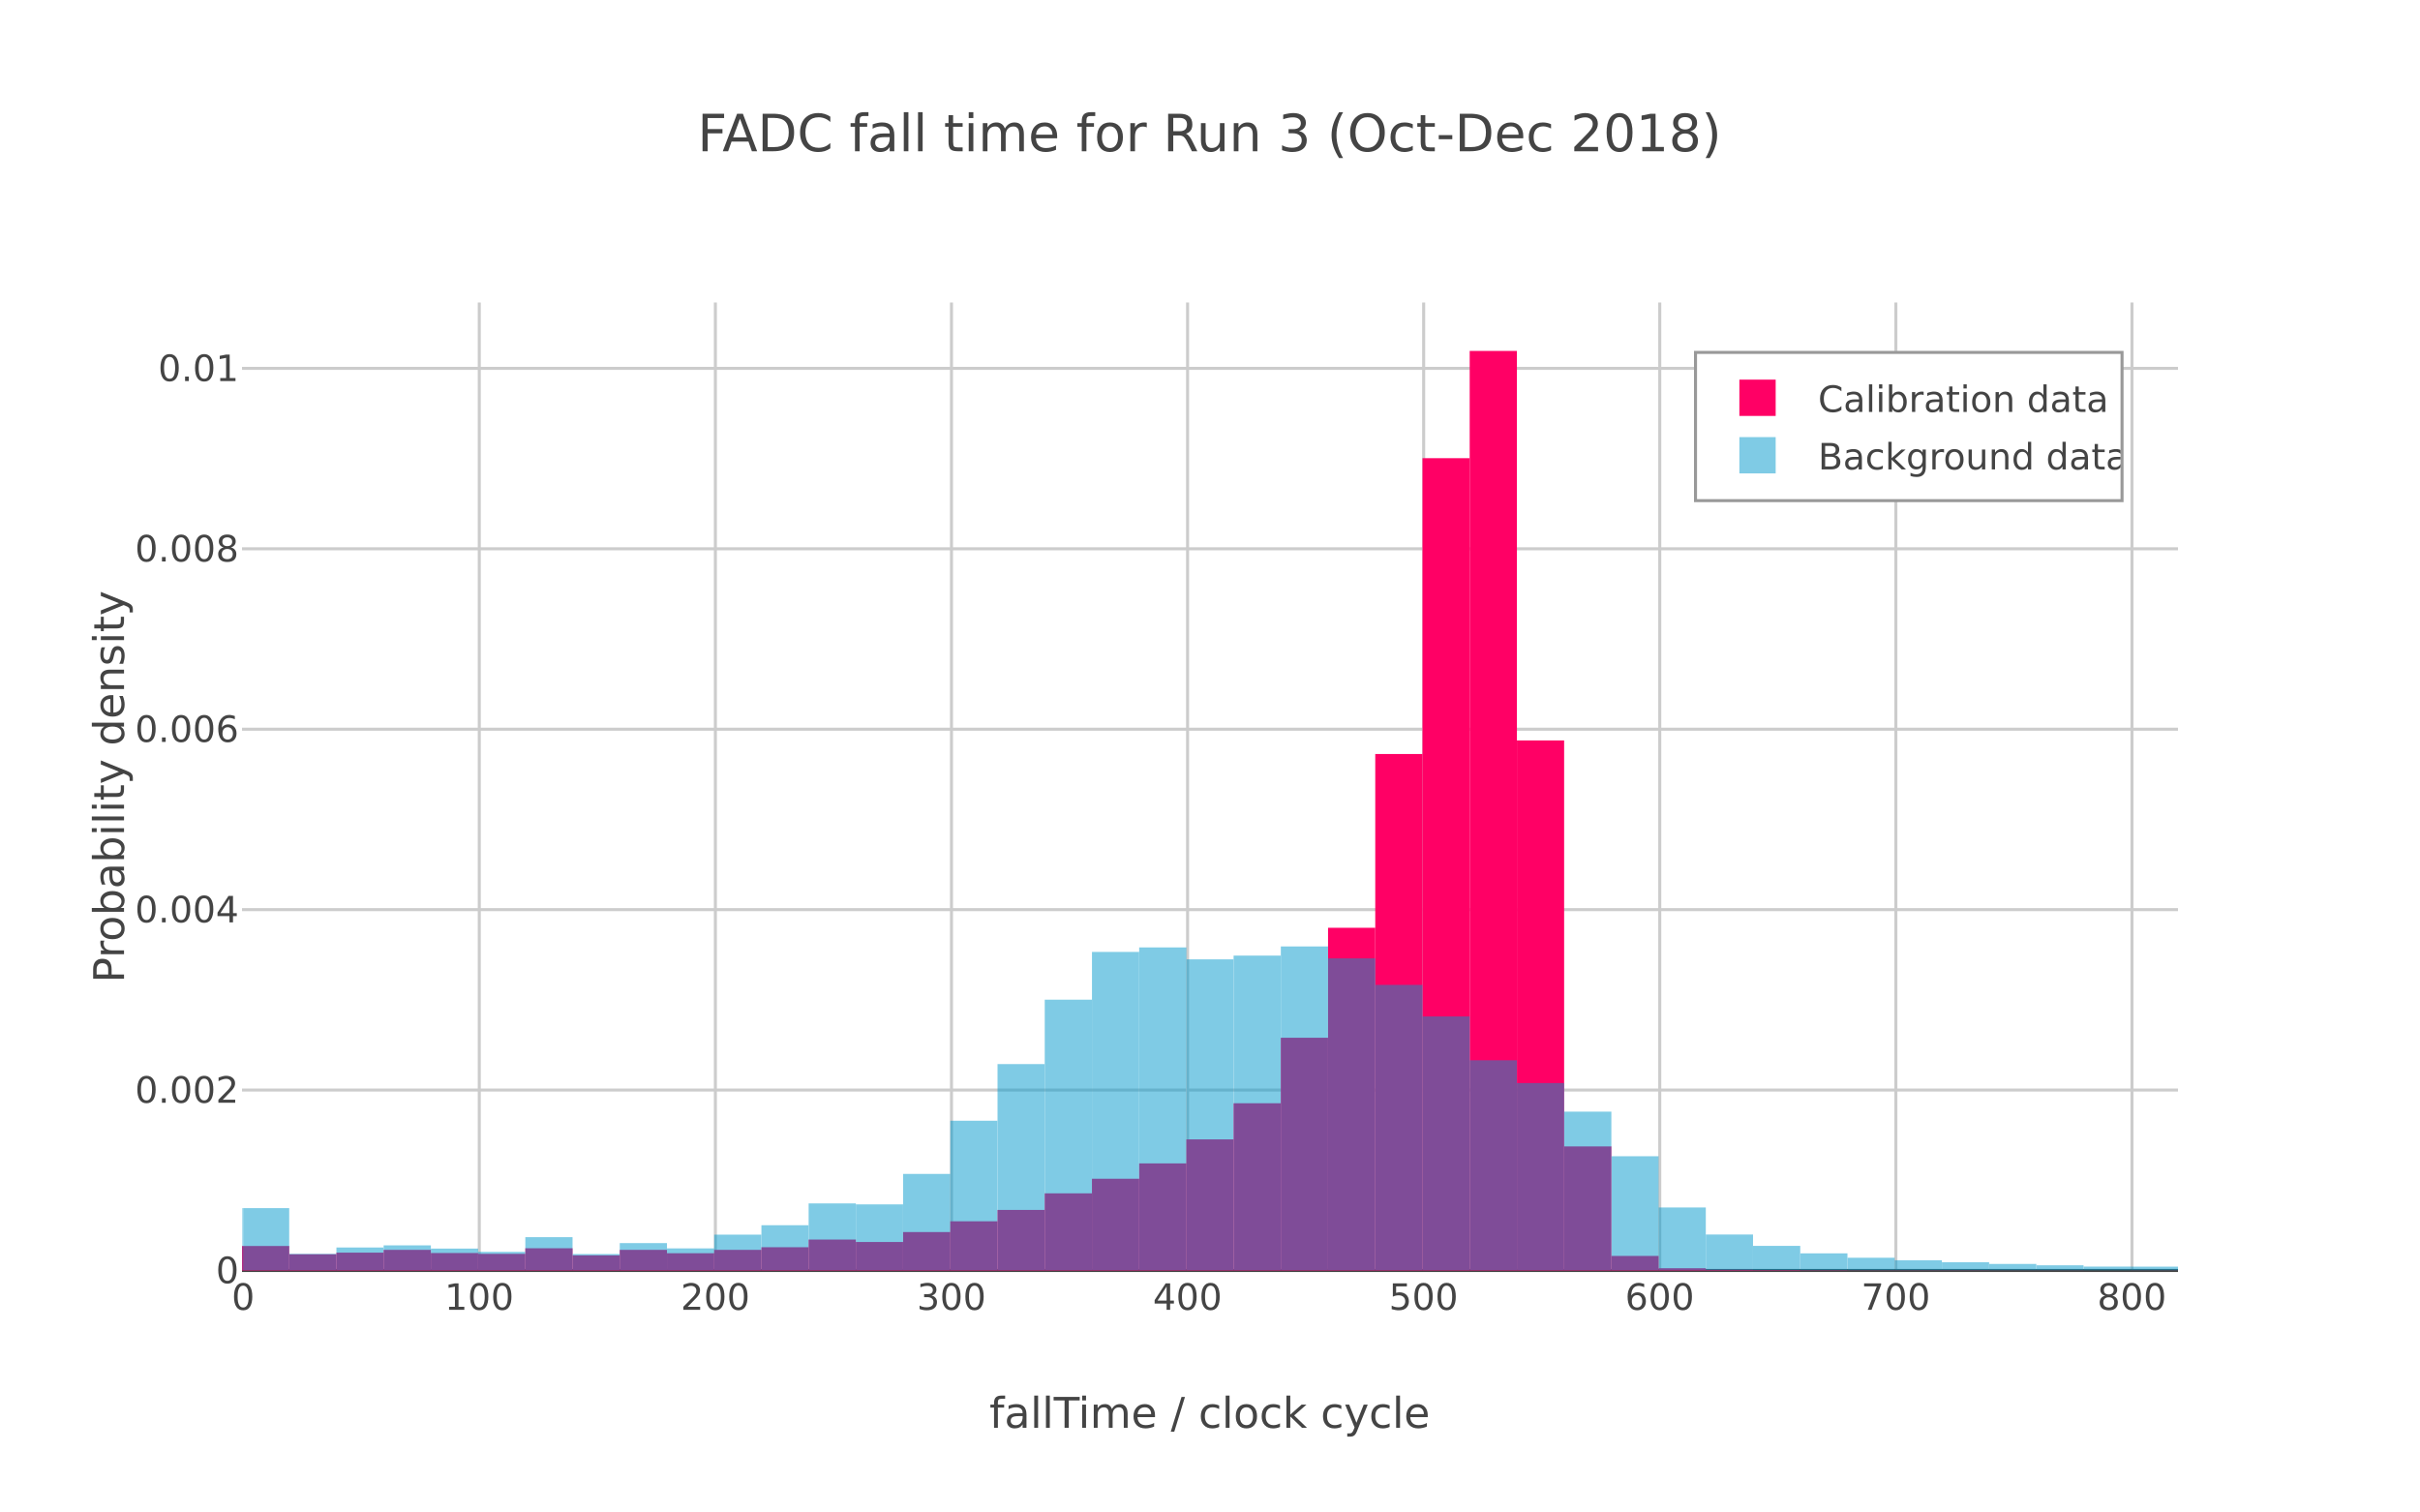 <?xml version="1.0" encoding="UTF-8" standalone="no"?>
<svg
   width="600pt"
   height="375pt"
   viewBox="0 0 600 375"
   version="1.1"
   id="svg335"
   sodipodi:docname="fallTime_normalizedPDF_run3.pdf"
   xmlns:inkscape="http://www.inkscape.org/namespaces/inkscape"
   xmlns:sodipodi="http://sodipodi.sourceforge.net/DTD/sodipodi-0.dtd"
   xmlns:xlink="http://www.w3.org/1999/xlink"
   xmlns="http://www.w3.org/2000/svg"
   xmlns:svg="http://www.w3.org/2000/svg">
  <sodipodi:namedview
     id="namedview335"
     pagecolor="#ffffff"
     bordercolor="#666666"
     borderopacity="1.0"
     inkscape:showpageshadow="2"
     inkscape:pageopacity="0.0"
     inkscape:pagecheckerboard="0"
     inkscape:deskcolor="#d1d1d1"
     inkscape:document-units="pt" />
  <defs
     id="defs194">
    <filter
       id="filter-remove-color"
       x="0"
       y="0"
       width="1"
       height="1">
      <feColorMatrix
         color-interpolation-filters="sRGB"
         values="0 0 0 0 1 0 0 0 0 1 0 0 0 0 1 0 0 0 1 0"
         id="feColorMatrix1" />
    </filter>
    <g
       id="g76">
      <g
         id="glyph-0-0">
        <path
           d="M 2.859 -5.984 C 2.398 -5.984 2.055 -5.754 1.828 -5.297 C 1.598 -4.848 1.484 -4.176 1.484 -3.281 C 1.484 -2.375 1.598 -1.695 1.828 -1.25 C 2.055 -0.801 2.398 -0.578 2.859 -0.578 C 3.316 -0.578 3.66 -0.801 3.891 -1.25 C 4.117 -1.695 4.234 -2.375 4.234 -3.281 C 4.234 -4.176 4.117 -4.848 3.891 -5.297 C 3.66 -5.754 3.316 -5.984 2.859 -5.984 Z M 2.859 -6.688 C 3.598 -6.688 4.16 -6.395 4.547 -5.812 C 4.93 -5.227 5.125 -4.383 5.125 -3.281 C 5.125 -2.176 4.93 -1.332 4.547 -0.75 C 4.16 -0.164 3.598 0.125 2.859 0.125 C 2.129 0.125 1.566 -0.164 1.172 -0.75 C 0.785 -1.332 0.594 -2.176 0.594 -3.281 C 0.594 -4.383 0.785 -5.227 1.172 -5.812 C 1.566 -6.395 2.129 -6.688 2.859 -6.688 Z M 2.859 -6.688 "
           id="path1" />
      </g>
      <g
         id="glyph-0-1">
        <path
           d="M 1.109 -0.75 L 2.562 -0.75 L 2.562 -5.75 L 0.984 -5.438 L 0.984 -6.25 L 2.562 -6.562 L 3.453 -6.562 L 3.453 -0.75 L 4.891 -0.75 L 4.891 0 L 1.109 0 Z M 1.109 -0.75 "
           id="path2" />
      </g>
      <g
         id="glyph-0-2">
        <path
           d="M 1.734 -0.75 L 4.828 -0.75 L 4.828 0 L 0.656 0 L 0.656 -0.75 C 1 -1.094 1.457 -1.555 2.031 -2.141 C 2.613 -2.734 2.984 -3.113 3.141 -3.281 C 3.422 -3.602 3.613 -3.875 3.719 -4.094 C 3.832 -4.32 3.891 -4.539 3.891 -4.75 C 3.891 -5.102 3.77 -5.391 3.531 -5.609 C 3.289 -5.828 2.973 -5.938 2.578 -5.938 C 2.297 -5.938 2 -5.883 1.688 -5.781 C 1.383 -5.688 1.055 -5.539 0.703 -5.344 L 0.703 -6.25 C 1.055 -6.383 1.391 -6.488 1.703 -6.562 C 2.016 -6.645 2.301 -6.688 2.562 -6.688 C 3.238 -6.688 3.781 -6.516 4.188 -6.172 C 4.594 -5.828 4.797 -5.375 4.797 -4.812 C 4.797 -4.539 4.742 -4.281 4.641 -4.031 C 4.535 -3.789 4.352 -3.508 4.094 -3.188 C 4.02 -3.102 3.785 -2.859 3.391 -2.453 C 2.992 -2.047 2.441 -1.477 1.734 -0.75 Z M 1.734 -0.75 "
           id="path3" />
      </g>
      <g
         id="glyph-0-3">
        <path
           d="M 3.656 -3.531 C 4.082 -3.445 4.41 -3.258 4.641 -2.969 C 4.879 -2.688 5 -2.332 5 -1.906 C 5 -1.258 4.773 -0.758 4.328 -0.406 C 3.891 -0.051 3.258 0.125 2.438 0.125 C 2.164 0.125 1.883 0.098 1.594 0.047 C 1.301 -0.004 1 -0.086 0.688 -0.203 L 0.688 -1.062 C 0.938 -0.914 1.207 -0.805 1.5 -0.734 C 1.789 -0.66 2.094 -0.625 2.406 -0.625 C 2.969 -0.625 3.395 -0.734 3.688 -0.953 C 3.977 -1.172 4.125 -1.488 4.125 -1.906 C 4.125 -2.289 3.988 -2.594 3.719 -2.812 C 3.445 -3.031 3.066 -3.141 2.578 -3.141 L 1.812 -3.141 L 1.812 -3.875 L 2.625 -3.875 C 3.062 -3.875 3.395 -3.957 3.625 -4.125 C 3.852 -4.301 3.969 -4.555 3.969 -4.891 C 3.969 -5.223 3.848 -5.477 3.609 -5.656 C 3.367 -5.844 3.023 -5.938 2.578 -5.938 C 2.336 -5.938 2.078 -5.91 1.797 -5.859 C 1.523 -5.805 1.223 -5.723 0.891 -5.609 L 0.891 -6.406 C 1.223 -6.5 1.535 -6.566 1.828 -6.609 C 2.117 -6.66 2.395 -6.688 2.656 -6.688 C 3.332 -6.688 3.867 -6.531 4.266 -6.219 C 4.66 -5.914 4.859 -5.504 4.859 -4.984 C 4.859 -4.617 4.754 -4.312 4.547 -4.062 C 4.336 -3.812 4.039 -3.633 3.656 -3.531 Z M 3.656 -3.531 "
           id="path4" />
      </g>
      <g
         id="glyph-0-4">
        <path
           d="M 3.406 -5.781 L 1.156 -2.281 L 3.406 -2.281 Z M 3.172 -6.562 L 4.281 -6.562 L 4.281 -2.281 L 5.219 -2.281 L 5.219 -1.547 L 4.281 -1.547 L 4.281 0 L 3.406 0 L 3.406 -1.547 L 0.438 -1.547 L 0.438 -2.406 Z M 3.172 -6.562 "
           id="path5" />
      </g>
      <g
         id="glyph-0-5">
        <path
           d="M 0.969 -6.562 L 4.453 -6.562 L 4.453 -5.812 L 1.781 -5.812 L 1.781 -4.203 C 1.914 -4.242 2.047 -4.273 2.172 -4.297 C 2.297 -4.328 2.426 -4.344 2.562 -4.344 C 3.289 -4.344 3.867 -4.141 4.297 -3.734 C 4.723 -3.336 4.938 -2.797 4.938 -2.109 C 4.938 -1.398 4.719 -0.848 4.281 -0.453 C 3.844 -0.066 3.223 0.125 2.422 0.125 C 2.148 0.125 1.867 0.098 1.578 0.047 C 1.297 0.004 1 -0.062 0.688 -0.156 L 0.688 -1.047 C 0.957 -0.898 1.234 -0.789 1.516 -0.719 C 1.797 -0.656 2.094 -0.625 2.406 -0.625 C 2.914 -0.625 3.316 -0.754 3.609 -1.016 C 3.898 -1.285 4.047 -1.648 4.047 -2.109 C 4.047 -2.566 3.898 -2.926 3.609 -3.188 C 3.316 -3.457 2.914 -3.594 2.406 -3.594 C 2.164 -3.594 1.926 -3.566 1.688 -3.516 C 1.457 -3.461 1.219 -3.379 0.969 -3.266 Z M 0.969 -6.562 "
           id="path6" />
      </g>
      <g
         id="glyph-0-6">
        <path
           d="M 2.969 -3.641 C 2.57 -3.641 2.254 -3.5 2.016 -3.219 C 1.785 -2.945 1.672 -2.578 1.672 -2.109 C 1.672 -1.629 1.785 -1.254 2.016 -0.984 C 2.254 -0.711 2.57 -0.578 2.969 -0.578 C 3.363 -0.578 3.676 -0.711 3.906 -0.984 C 4.145 -1.254 4.266 -1.629 4.266 -2.109 C 4.266 -2.578 4.145 -2.945 3.906 -3.219 C 3.676 -3.5 3.363 -3.641 2.969 -3.641 Z M 4.734 -6.422 L 4.734 -5.609 C 4.516 -5.711 4.289 -5.789 4.062 -5.844 C 3.832 -5.906 3.609 -5.938 3.391 -5.938 C 2.797 -5.938 2.344 -5.738 2.031 -5.344 C 1.727 -4.945 1.555 -4.348 1.516 -3.547 C 1.68 -3.797 1.895 -3.988 2.156 -4.125 C 2.414 -4.27 2.707 -4.344 3.031 -4.344 C 3.688 -4.344 4.203 -4.141 4.578 -3.734 C 4.961 -3.336 5.156 -2.797 5.156 -2.109 C 5.156 -1.43 4.957 -0.891 4.562 -0.484 C 4.164 -0.078 3.633 0.125 2.969 0.125 C 2.207 0.125 1.625 -0.164 1.219 -0.75 C 0.82 -1.332 0.625 -2.176 0.625 -3.281 C 0.625 -4.312 0.867 -5.133 1.359 -5.75 C 1.859 -6.375 2.52 -6.688 3.344 -6.688 C 3.57 -6.688 3.797 -6.66 4.016 -6.609 C 4.242 -6.566 4.484 -6.504 4.734 -6.422 Z M 4.734 -6.422 "
           id="path7" />
      </g>
      <g
         id="glyph-0-7">
        <path
           d="M 0.734 -6.562 L 4.953 -6.562 L 4.953 -6.188 L 2.578 0 L 1.641 0 L 3.891 -5.812 L 0.734 -5.812 Z M 0.734 -6.562 "
           id="path8" />
      </g>
      <g
         id="glyph-0-8">
        <path
           d="M 2.859 -3.109 C 2.441 -3.109 2.109 -2.992 1.859 -2.766 C 1.617 -2.547 1.5 -2.238 1.5 -1.844 C 1.5 -1.445 1.617 -1.133 1.859 -0.906 C 2.109 -0.688 2.441 -0.578 2.859 -0.578 C 3.285 -0.578 3.617 -0.688 3.859 -0.906 C 4.098 -1.133 4.219 -1.445 4.219 -1.844 C 4.219 -2.238 4.098 -2.547 3.859 -2.766 C 3.617 -2.992 3.285 -3.109 2.859 -3.109 Z M 1.969 -3.5 C 1.594 -3.594 1.297 -3.77 1.078 -4.031 C 0.867 -4.289 0.766 -4.609 0.766 -4.984 C 0.766 -5.504 0.953 -5.914 1.328 -6.219 C 1.703 -6.531 2.211 -6.688 2.859 -6.688 C 3.516 -6.688 4.023 -6.531 4.391 -6.219 C 4.766 -5.914 4.953 -5.504 4.953 -4.984 C 4.953 -4.609 4.844 -4.289 4.625 -4.031 C 4.414 -3.77 4.125 -3.594 3.75 -3.5 C 4.176 -3.395 4.508 -3.195 4.75 -2.906 C 4.988 -2.613 5.109 -2.258 5.109 -1.844 C 5.109 -1.207 4.914 -0.719 4.531 -0.375 C 4.145 -0.039 3.586 0.125 2.859 0.125 C 2.141 0.125 1.582 -0.039 1.188 -0.375 C 0.801 -0.719 0.609 -1.207 0.609 -1.844 C 0.609 -2.258 0.727 -2.613 0.969 -2.906 C 1.207 -3.195 1.539 -3.395 1.969 -3.5 Z M 1.641 -4.891 C 1.641 -4.555 1.742 -4.289 1.953 -4.094 C 2.172 -3.906 2.473 -3.812 2.859 -3.812 C 3.242 -3.812 3.539 -3.906 3.75 -4.094 C 3.969 -4.289 4.078 -4.555 4.078 -4.891 C 4.078 -5.234 3.969 -5.5 3.75 -5.688 C 3.539 -5.883 3.242 -5.984 2.859 -5.984 C 2.473 -5.984 2.172 -5.883 1.953 -5.688 C 1.742 -5.5 1.641 -5.234 1.641 -4.891 Z M 1.641 -4.891 "
           id="path9" />
      </g>
      <g
         id="glyph-0-9">
        <path
           d="M 0.969 -1.109 L 1.891 -1.109 L 1.891 0 L 0.969 0 Z M 0.969 -1.109 "
           id="path10" />
      </g>
      <g
         id="glyph-0-10">
        <path
           d="M 5.797 -6.062 L 5.797 -5.125 C 5.492 -5.395 5.172 -5.598 4.828 -5.734 C 4.492 -5.879 4.141 -5.953 3.766 -5.953 C 3.016 -5.953 2.438 -5.723 2.031 -5.266 C 1.633 -4.805 1.438 -4.145 1.438 -3.281 C 1.438 -2.414 1.633 -1.754 2.031 -1.297 C 2.438 -0.836 3.016 -0.609 3.766 -0.609 C 4.141 -0.609 4.492 -0.676 4.828 -0.812 C 5.172 -0.945 5.492 -1.156 5.797 -1.438 L 5.797 -0.5 C 5.484 -0.289 5.156 -0.133 4.812 -0.031 C 4.469 0.07 4.098 0.125 3.703 0.125 C 2.711 0.125 1.93 -0.176 1.359 -0.781 C 0.785 -1.395 0.5 -2.227 0.5 -3.281 C 0.5 -4.332 0.785 -5.16 1.359 -5.766 C 1.93 -6.379 2.711 -6.688 3.703 -6.688 C 4.098 -6.688 4.469 -6.633 4.812 -6.531 C 5.164 -6.426 5.492 -6.27 5.797 -6.062 Z M 5.797 -6.062 "
           id="path11" />
      </g>
      <g
         id="glyph-0-11">
        <path
           d="M 3.078 -2.469 C 2.43 -2.469 1.977 -2.395 1.719 -2.25 C 1.469 -2.102 1.344 -1.848 1.344 -1.484 C 1.344 -1.203 1.438 -0.973 1.625 -0.797 C 1.82 -0.629 2.082 -0.547 2.406 -0.547 C 2.852 -0.547 3.211 -0.703 3.484 -1.016 C 3.754 -1.336 3.891 -1.766 3.891 -2.297 L 3.891 -2.469 Z M 4.703 -2.812 L 4.703 0 L 3.891 0 L 3.891 -0.75 C 3.703 -0.445 3.469 -0.223 3.188 -0.078 C 2.914 0.055 2.582 0.125 2.188 0.125 C 1.688 0.125 1.285 -0.016 0.984 -0.297 C 0.691 -0.578 0.547 -0.957 0.547 -1.438 C 0.547 -1.988 0.727 -2.406 1.094 -2.688 C 1.469 -2.969 2.02 -3.109 2.75 -3.109 L 3.891 -3.109 L 3.891 -3.188 C 3.891 -3.562 3.766 -3.848 3.516 -4.047 C 3.273 -4.254 2.93 -4.359 2.484 -4.359 C 2.203 -4.359 1.926 -4.32 1.656 -4.25 C 1.395 -4.188 1.145 -4.086 0.906 -3.953 L 0.906 -4.703 C 1.195 -4.816 1.484 -4.898 1.766 -4.953 C 2.047 -5.016 2.316 -5.047 2.578 -5.047 C 3.285 -5.047 3.816 -4.859 4.172 -4.484 C 4.523 -4.117 4.703 -3.562 4.703 -2.812 Z M 4.703 -2.812 "
           id="path12" />
      </g>
      <g
         id="glyph-0-12">
        <path
           d="M 0.844 -6.844 L 1.656 -6.844 L 1.656 0 L 0.844 0 Z M 0.844 -6.844 "
           id="path13" />
      </g>
      <g
         id="glyph-0-13">
        <path
           d="M 0.844 -4.922 L 1.656 -4.922 L 1.656 0 L 0.844 0 Z M 0.844 -6.844 L 1.656 -6.844 L 1.656 -5.812 L 0.844 -5.812 Z M 0.844 -6.844 "
           id="path14" />
      </g>
      <g
         id="glyph-0-14">
        <path
           d="M 4.375 -2.453 C 4.375 -3.047 4.25 -3.508 4 -3.844 C 3.758 -4.188 3.426 -4.359 3 -4.359 C 2.57 -4.359 2.234 -4.188 1.984 -3.844 C 1.742 -3.508 1.625 -3.047 1.625 -2.453 C 1.625 -1.859 1.742 -1.391 1.984 -1.047 C 2.234 -0.711 2.57 -0.547 3 -0.547 C 3.426 -0.547 3.758 -0.711 4 -1.047 C 4.25 -1.391 4.375 -1.859 4.375 -2.453 Z M 1.625 -4.172 C 1.801 -4.461 2.016 -4.68 2.266 -4.828 C 2.523 -4.973 2.836 -5.047 3.203 -5.047 C 3.797 -5.047 4.281 -4.805 4.656 -4.328 C 5.031 -3.848 5.219 -3.223 5.219 -2.453 C 5.219 -1.68 5.031 -1.055 4.656 -0.578 C 4.281 -0.109 3.797 0.125 3.203 0.125 C 2.836 0.125 2.523 0.055 2.266 -0.078 C 2.016 -0.223 1.801 -0.441 1.625 -0.734 L 1.625 0 L 0.812 0 L 0.812 -6.844 L 1.625 -6.844 Z M 1.625 -4.172 "
           id="path15" />
      </g>
      <g
         id="glyph-0-15">
        <path
           d="M 3.703 -4.172 C 3.609 -4.223 3.508 -4.258 3.406 -4.281 C 3.301 -4.301 3.18 -4.312 3.047 -4.312 C 2.586 -4.312 2.234 -4.16 1.984 -3.859 C 1.742 -3.566 1.625 -3.145 1.625 -2.594 L 1.625 0 L 0.812 0 L 0.812 -4.922 L 1.625 -4.922 L 1.625 -4.156 C 1.801 -4.457 2.023 -4.68 2.297 -4.828 C 2.566 -4.973 2.895 -5.047 3.281 -5.047 C 3.344 -5.047 3.406 -5.039 3.469 -5.031 C 3.539 -5.02 3.617 -5.008 3.703 -5 Z M 3.703 -4.172 "
           id="path16" />
      </g>
      <g
         id="glyph-0-16">
        <path
           d="M 1.641 -6.312 L 1.641 -4.922 L 3.312 -4.922 L 3.312 -4.297 L 1.641 -4.297 L 1.641 -1.625 C 1.641 -1.219 1.695 -0.957 1.812 -0.844 C 1.926 -0.727 2.148 -0.672 2.484 -0.672 L 3.312 -0.672 L 3.312 0 L 2.484 0 C 1.859 0 1.426 -0.113 1.188 -0.344 C 0.945 -0.582 0.828 -1.008 0.828 -1.625 L 0.828 -4.297 L 0.234 -4.297 L 0.234 -4.922 L 0.828 -4.922 L 0.828 -6.312 Z M 1.641 -6.312 "
           id="path17" />
      </g>
      <g
         id="glyph-0-17">
        <path
           d="M 2.75 -4.359 C 2.32 -4.359 1.977 -4.188 1.719 -3.844 C 1.469 -3.508 1.344 -3.047 1.344 -2.453 C 1.344 -1.867 1.469 -1.406 1.719 -1.062 C 1.969 -0.727 2.312 -0.562 2.75 -0.562 C 3.188 -0.562 3.531 -0.727 3.781 -1.062 C 4.031 -1.406 4.156 -1.867 4.156 -2.453 C 4.156 -3.035 4.031 -3.5 3.781 -3.844 C 3.531 -4.188 3.188 -4.359 2.75 -4.359 Z M 2.75 -5.047 C 3.457 -5.047 4.008 -4.816 4.406 -4.359 C 4.812 -3.898 5.016 -3.266 5.016 -2.453 C 5.016 -1.648 4.812 -1.02 4.406 -0.562 C 4.008 -0.102 3.457 0.125 2.75 0.125 C 2.051 0.125 1.5 -0.102 1.094 -0.562 C 0.695 -1.02 0.5 -1.648 0.5 -2.453 C 0.5 -3.266 0.695 -3.898 1.094 -4.359 C 1.5 -4.816 2.051 -5.047 2.75 -5.047 Z M 2.75 -5.047 "
           id="path18" />
      </g>
      <g
         id="glyph-0-18">
        <path
           d="M 4.938 -2.969 L 4.938 0 L 4.125 0 L 4.125 -2.938 C 4.125 -3.406 4.035 -3.754 3.859 -3.984 C 3.68 -4.223 3.41 -4.344 3.047 -4.344 C 2.609 -4.344 2.258 -4.203 2 -3.922 C 1.75 -3.641 1.625 -3.258 1.625 -2.781 L 1.625 0 L 0.812 0 L 0.812 -4.922 L 1.625 -4.922 L 1.625 -4.156 C 1.82 -4.445 2.051 -4.664 2.312 -4.812 C 2.57 -4.969 2.875 -5.047 3.219 -5.047 C 3.781 -5.047 4.207 -4.867 4.5 -4.516 C 4.789 -4.16 4.938 -3.645 4.938 -2.969 Z M 4.938 -2.969 "
           id="path19" />
      </g>
      <g
         id="glyph-0-19" />
      <g
         id="glyph-0-20">
        <path
           d="M 4.094 -4.172 L 4.094 -6.844 L 4.891 -6.844 L 4.891 0 L 4.094 0 L 4.094 -0.734 C 3.914 -0.441 3.695 -0.223 3.438 -0.078 C 3.176 0.055 2.867 0.125 2.516 0.125 C 1.922 0.125 1.438 -0.109 1.062 -0.578 C 0.688 -1.055 0.5 -1.68 0.5 -2.453 C 0.5 -3.223 0.688 -3.848 1.062 -4.328 C 1.438 -4.805 1.922 -5.047 2.516 -5.047 C 2.867 -5.047 3.176 -4.973 3.438 -4.828 C 3.695 -4.68 3.914 -4.461 4.094 -4.172 Z M 1.328 -2.453 C 1.328 -1.859 1.445 -1.391 1.688 -1.047 C 1.938 -0.711 2.273 -0.547 2.703 -0.547 C 3.129 -0.547 3.469 -0.711 3.719 -1.047 C 3.969 -1.391 4.094 -1.859 4.094 -2.453 C 4.094 -3.047 3.969 -3.508 3.719 -3.844 C 3.469 -4.188 3.129 -4.359 2.703 -4.359 C 2.273 -4.359 1.938 -4.188 1.688 -3.844 C 1.445 -3.508 1.328 -3.047 1.328 -2.453 Z M 1.328 -2.453 "
           id="path20" />
      </g>
      <g
         id="glyph-0-21">
        <path
           d="M 1.766 -3.141 L 1.766 -0.734 L 3.188 -0.734 C 3.664 -0.734 4.02 -0.832 4.25 -1.031 C 4.477 -1.227 4.594 -1.531 4.594 -1.938 C 4.594 -2.344 4.477 -2.645 4.25 -2.844 C 4.02 -3.039 3.664 -3.141 3.188 -3.141 Z M 1.766 -5.828 L 1.766 -3.859 L 3.078 -3.859 C 3.516 -3.859 3.836 -3.938 4.047 -4.094 C 4.266 -4.258 4.375 -4.508 4.375 -4.844 C 4.375 -5.176 4.266 -5.422 4.047 -5.578 C 3.836 -5.742 3.516 -5.828 3.078 -5.828 Z M 0.891 -6.562 L 3.156 -6.562 C 3.832 -6.562 4.352 -6.422 4.719 -6.141 C 5.082 -5.859 5.266 -5.457 5.266 -4.938 C 5.266 -4.539 5.172 -4.223 4.984 -3.984 C 4.797 -3.742 4.52 -3.594 4.156 -3.531 C 4.594 -3.438 4.93 -3.238 5.172 -2.938 C 5.41 -2.645 5.531 -2.281 5.531 -1.844 C 5.531 -1.25 5.332 -0.789 4.938 -0.469 C 4.539 -0.156 3.973 0 3.234 0 L 0.891 0 Z M 0.891 -6.562 "
           id="path21" />
      </g>
      <g
         id="glyph-0-22">
        <path
           d="M 4.391 -4.734 L 4.391 -3.984 C 4.16 -4.109 3.93 -4.203 3.703 -4.266 C 3.473 -4.328 3.238 -4.359 3 -4.359 C 2.477 -4.359 2.07 -4.191 1.781 -3.859 C 1.488 -3.523 1.344 -3.055 1.344 -2.453 C 1.344 -1.859 1.488 -1.395 1.781 -1.062 C 2.07 -0.727 2.477 -0.562 3 -0.562 C 3.238 -0.562 3.473 -0.594 3.703 -0.656 C 3.93 -0.719 4.16 -0.812 4.391 -0.938 L 4.391 -0.188 C 4.16 -0.082 3.926 -0.004 3.688 0.047 C 3.445 0.098 3.191 0.125 2.922 0.125 C 2.18 0.125 1.594 -0.102 1.156 -0.562 C 0.719 -1.031 0.5 -1.66 0.5 -2.453 C 0.5 -3.254 0.719 -3.883 1.156 -4.344 C 1.594 -4.812 2.195 -5.047 2.969 -5.047 C 3.219 -5.047 3.461 -5.02 3.703 -4.969 C 3.941 -4.914 4.172 -4.836 4.391 -4.734 Z M 4.391 -4.734 "
           id="path22" />
      </g>
      <g
         id="glyph-0-23">
        <path
           d="M 0.812 -6.844 L 1.625 -6.844 L 1.625 -2.797 L 4.047 -4.922 L 5.078 -4.922 L 2.469 -2.625 L 5.188 0 L 4.125 0 L 1.625 -2.406 L 1.625 0 L 0.812 0 Z M 0.812 -6.844 "
           id="path23" />
      </g>
      <g
         id="glyph-0-24">
        <path
           d="M 4.094 -2.516 C 4.094 -3.098 3.969 -3.551 3.719 -3.875 C 3.477 -4.195 3.141 -4.359 2.703 -4.359 C 2.273 -4.359 1.938 -4.195 1.688 -3.875 C 1.445 -3.551 1.328 -3.098 1.328 -2.516 C 1.328 -1.93 1.445 -1.477 1.688 -1.156 C 1.938 -0.832 2.273 -0.672 2.703 -0.672 C 3.141 -0.672 3.477 -0.832 3.719 -1.156 C 3.969 -1.477 4.094 -1.93 4.094 -2.516 Z M 4.891 -0.609 C 4.891 0.223 4.703 0.844 4.328 1.25 C 3.961 1.664 3.395 1.875 2.625 1.875 C 2.344 1.875 2.078 1.852 1.828 1.812 C 1.578 1.77 1.332 1.703 1.094 1.609 L 1.094 0.828 C 1.332 0.953 1.566 1.047 1.797 1.109 C 2.023 1.172 2.258 1.203 2.5 1.203 C 3.031 1.203 3.426 1.062 3.688 0.781 C 3.957 0.508 4.094 0.094 4.094 -0.469 L 4.094 -0.859 C 3.926 -0.578 3.707 -0.363 3.438 -0.219 C 3.176 -0.07 2.867 0 2.516 0 C 1.91 0 1.422 -0.227 1.047 -0.688 C 0.68 -1.145 0.5 -1.754 0.5 -2.516 C 0.5 -3.273 0.68 -3.883 1.047 -4.344 C 1.422 -4.812 1.91 -5.047 2.516 -5.047 C 2.867 -5.047 3.176 -4.973 3.438 -4.828 C 3.707 -4.68 3.926 -4.461 4.094 -4.172 L 4.094 -4.922 L 4.891 -4.922 Z M 4.891 -0.609 "
           id="path24" />
      </g>
      <g
         id="glyph-0-25">
        <path
           d="M 0.766 -1.938 L 0.766 -4.922 L 1.578 -4.922 L 1.578 -1.969 C 1.578 -1.508 1.664 -1.16 1.844 -0.922 C 2.031 -0.691 2.301 -0.578 2.656 -0.578 C 3.094 -0.578 3.438 -0.711 3.688 -0.984 C 3.945 -1.266 4.078 -1.645 4.078 -2.125 L 4.078 -4.922 L 4.891 -4.922 L 4.891 0 L 4.078 0 L 4.078 -0.75 C 3.879 -0.457 3.648 -0.238 3.391 -0.094 C 3.129 0.051 2.828 0.125 2.484 0.125 C 1.922 0.125 1.492 -0.047 1.203 -0.391 C 0.91 -0.742 0.766 -1.258 0.766 -1.938 Z M 2.797 -5.047 Z M 2.797 -5.047 "
           id="path25" />
      </g>
      <g
         id="glyph-1-0">
        <path
           d="M 1.25 -9.297 L 6.594 -9.297 L 6.594 -8.234 L 2.516 -8.234 L 2.516 -5.5 L 6.188 -5.5 L 6.188 -4.438 L 2.516 -4.438 L 2.516 0 L 1.25 0 Z M 1.25 -9.297 "
           id="path26" />
      </g>
      <g
         id="glyph-1-1">
        <path
           d="M 4.359 -8.062 L 2.656 -3.438 L 6.062 -3.438 Z M 3.641 -9.297 L 5.078 -9.297 L 8.609 0 L 7.312 0 L 6.469 -2.391 L 2.266 -2.391 L 1.422 0 L 0.094 0 Z M 3.641 -9.297 "
           id="path27" />
      </g>
      <g
         id="glyph-1-2">
        <path
           d="M 2.516 -8.266 L 2.516 -1.031 L 4.031 -1.031 C 5.312 -1.031 6.25 -1.32 6.844 -1.906 C 7.438 -2.488 7.734 -3.406 7.734 -4.656 C 7.734 -5.906 7.438 -6.816 6.844 -7.391 C 6.25 -7.973 5.312 -8.266 4.031 -8.266 Z M 1.25 -9.297 L 3.828 -9.297 C 5.629 -9.297 6.953 -8.922 7.797 -8.172 C 8.641 -7.422 9.062 -6.25 9.062 -4.656 C 9.062 -3.051 8.641 -1.875 7.797 -1.125 C 6.953 -0.375 5.629 0 3.828 0 L 1.25 0 Z M 1.25 -9.297 "
           id="path28" />
      </g>
      <g
         id="glyph-1-3">
        <path
           d="M 8.219 -8.578 L 8.219 -7.25 C 7.789 -7.645 7.336 -7.938 6.859 -8.125 C 6.379 -8.32 5.867 -8.422 5.328 -8.422 C 4.266 -8.422 3.453 -8.098 2.891 -7.453 C 2.328 -6.805 2.047 -5.867 2.047 -4.641 C 2.047 -3.41 2.328 -2.473 2.891 -1.828 C 3.453 -1.18 4.266 -0.859 5.328 -0.859 C 5.867 -0.859 6.379 -0.953 6.859 -1.141 C 7.336 -1.336 7.789 -1.633 8.219 -2.031 L 8.219 -0.719 C 7.77 -0.414 7.301 -0.188 6.812 -0.031 C 6.32 0.113 5.801 0.188 5.25 0.188 C 3.844 0.188 2.734 -0.242 1.922 -1.109 C 1.117 -1.973 0.719 -3.148 0.719 -4.641 C 0.719 -6.129 1.117 -7.305 1.922 -8.172 C 2.734 -9.035 3.844 -9.469 5.25 -9.469 C 5.812 -9.469 6.336 -9.391 6.828 -9.234 C 7.316 -9.086 7.781 -8.867 8.219 -8.578 Z M 8.219 -8.578 "
           id="path29" />
      </g>
      <g
         id="glyph-1-4" />
      <g
         id="glyph-1-5">
        <path
           d="M 4.734 -9.688 L 4.734 -8.734 L 3.641 -8.734 C 3.223 -8.734 2.938 -8.648 2.781 -8.484 C 2.625 -8.316 2.547 -8.02 2.547 -7.594 L 2.547 -6.969 L 4.422 -6.969 L 4.422 -6.078 L 2.547 -6.078 L 2.547 0 L 1.391 0 L 1.391 -6.078 L 0.297 -6.078 L 0.297 -6.969 L 1.391 -6.969 L 1.391 -7.453 C 1.391 -8.234 1.566 -8.801 1.922 -9.156 C 2.285 -9.508 2.859 -9.688 3.641 -9.688 Z M 4.734 -9.688 "
           id="path30" />
      </g>
      <g
         id="glyph-1-6">
        <path
           d="M 4.375 -3.5 C 3.445 -3.5 2.801 -3.395 2.438 -3.188 C 2.082 -2.977 1.906 -2.617 1.906 -2.109 C 1.906 -1.703 2.039 -1.379 2.312 -1.141 C 2.582 -0.898 2.945 -0.781 3.406 -0.781 C 4.039 -0.781 4.551 -1.004 4.938 -1.453 C 5.32 -1.898 5.516 -2.5 5.516 -3.25 L 5.516 -3.5 Z M 6.656 -3.984 L 6.656 0 L 5.516 0 L 5.516 -1.062 C 5.254 -0.633 4.926 -0.316 4.531 -0.109 C 4.145 0.086 3.664 0.188 3.094 0.188 C 2.383 0.188 1.816 -0.008 1.391 -0.406 C 0.973 -0.812 0.766 -1.352 0.766 -2.031 C 0.766 -2.812 1.023 -3.398 1.547 -3.797 C 2.078 -4.203 2.863 -4.406 3.906 -4.406 L 5.516 -4.406 L 5.516 -4.516 C 5.516 -5.035 5.336 -5.441 4.984 -5.734 C 4.641 -6.023 4.156 -6.172 3.531 -6.172 C 3.133 -6.172 2.742 -6.125 2.359 -6.031 C 1.984 -5.938 1.625 -5.789 1.281 -5.594 L 1.281 -6.656 C 1.695 -6.812 2.102 -6.93 2.5 -7.016 C 2.895 -7.098 3.273 -7.141 3.641 -7.141 C 4.648 -7.141 5.406 -6.879 5.906 -6.359 C 6.406 -5.836 6.656 -5.047 6.656 -3.984 Z M 6.656 -3.984 "
           id="path31" />
      </g>
      <g
         id="glyph-1-7">
        <path
           d="M 1.203 -9.688 L 2.344 -9.688 L 2.344 0 L 1.203 0 Z M 1.203 -9.688 "
           id="path32" />
      </g>
      <g
         id="glyph-1-8">
        <path
           d="M 2.328 -8.953 L 2.328 -6.969 L 4.688 -6.969 L 4.688 -6.078 L 2.328 -6.078 L 2.328 -2.297 C 2.328 -1.723 2.406 -1.352 2.562 -1.188 C 2.719 -1.031 3.035 -0.953 3.516 -0.953 L 4.688 -0.953 L 4.688 0 L 3.516 0 C 2.629 0 2.02 -0.16 1.688 -0.484 C 1.352 -0.816 1.188 -1.422 1.188 -2.297 L 1.188 -6.078 L 0.344 -6.078 L 0.344 -6.969 L 1.188 -6.969 L 1.188 -8.953 Z M 2.328 -8.953 "
           id="path33" />
      </g>
      <g
         id="glyph-1-9">
        <path
           d="M 1.203 -6.969 L 2.344 -6.969 L 2.344 0 L 1.203 0 Z M 1.203 -9.688 L 2.344 -9.688 L 2.344 -8.234 L 1.203 -8.234 Z M 1.203 -9.688 "
           id="path34" />
      </g>
      <g
         id="glyph-1-10">
        <path
           d="M 6.625 -5.641 C 6.914 -6.148 7.258 -6.523 7.656 -6.766 C 8.051 -7.016 8.52 -7.141 9.062 -7.141 C 9.789 -7.141 10.352 -6.883 10.75 -6.375 C 11.145 -5.863 11.344 -5.141 11.344 -4.203 L 11.344 0 L 10.188 0 L 10.188 -4.172 C 10.188 -4.836 10.066 -5.332 9.828 -5.656 C 9.586 -5.977 9.227 -6.141 8.75 -6.141 C 8.156 -6.141 7.688 -5.941 7.344 -5.547 C 7 -5.16 6.828 -4.625 6.828 -3.938 L 6.828 0 L 5.672 0 L 5.672 -4.172 C 5.672 -4.848 5.551 -5.344 5.312 -5.656 C 5.082 -5.977 4.719 -6.141 4.219 -6.141 C 3.633 -6.141 3.172 -5.941 2.828 -5.547 C 2.484 -5.148 2.312 -4.613 2.312 -3.938 L 2.312 0 L 1.156 0 L 1.156 -6.969 L 2.312 -6.969 L 2.312 -5.891 C 2.57 -6.316 2.883 -6.629 3.25 -6.828 C 3.613 -7.035 4.047 -7.141 4.547 -7.141 C 5.055 -7.141 5.488 -7.008 5.844 -6.75 C 6.195 -6.5 6.457 -6.129 6.625 -5.641 Z M 6.625 -5.641 "
           id="path35" />
      </g>
      <g
         id="glyph-1-11">
        <path
           d="M 7.172 -3.766 L 7.172 -3.219 L 1.906 -3.219 C 1.945 -2.426 2.18 -1.82 2.609 -1.406 C 3.035 -1 3.629 -0.797 4.391 -0.797 C 4.828 -0.797 5.25 -0.848 5.656 -0.953 C 6.07 -1.055 6.484 -1.219 6.891 -1.438 L 6.891 -0.359 C 6.484 -0.18 6.062 -0.047 5.625 0.047 C 5.195 0.141 4.766 0.188 4.328 0.188 C 3.211 0.188 2.328 -0.133 1.672 -0.781 C 1.023 -1.438 0.703 -2.316 0.703 -3.422 C 0.703 -4.555 1.008 -5.457 1.625 -6.125 C 2.238 -6.801 3.07 -7.141 4.125 -7.141 C 5.062 -7.141 5.801 -6.836 6.344 -6.234 C 6.895 -5.629 7.172 -4.805 7.172 -3.766 Z M 6.016 -4.109 C 6.004 -4.734 5.828 -5.234 5.484 -5.609 C 5.148 -5.984 4.703 -6.172 4.141 -6.172 C 3.492 -6.172 2.977 -5.988 2.594 -5.625 C 2.207 -5.27 1.988 -4.766 1.938 -4.109 Z M 6.016 -4.109 "
           id="path36" />
      </g>
      <g
         id="glyph-1-12">
        <path
           d="M 3.906 -6.172 C 3.289 -6.172 2.801 -5.93 2.438 -5.453 C 2.082 -4.973 1.906 -4.316 1.906 -3.484 C 1.906 -2.648 2.082 -1.992 2.438 -1.516 C 2.789 -1.035 3.281 -0.797 3.906 -0.797 C 4.508 -0.797 4.988 -1.035 5.344 -1.516 C 5.707 -1.992 5.891 -2.648 5.891 -3.484 C 5.891 -4.305 5.707 -4.957 5.344 -5.438 C 4.988 -5.926 4.508 -6.172 3.906 -6.172 Z M 3.906 -7.141 C 4.895 -7.141 5.676 -6.816 6.25 -6.172 C 6.82 -5.523 7.109 -4.629 7.109 -3.484 C 7.109 -2.336 6.82 -1.438 6.25 -0.781 C 5.676 -0.133 4.895 0.188 3.906 0.188 C 2.906 0.188 2.117 -0.133 1.547 -0.781 C 0.984 -1.438 0.703 -2.336 0.703 -3.484 C 0.703 -4.629 0.984 -5.523 1.547 -6.172 C 2.117 -6.816 2.906 -7.141 3.906 -7.141 Z M 3.906 -7.141 "
           id="path37" />
      </g>
      <g
         id="glyph-1-13">
        <path
           d="M 5.234 -5.906 C 5.109 -5.977 4.969 -6.031 4.812 -6.062 C 4.664 -6.102 4.504 -6.125 4.328 -6.125 C 3.672 -6.125 3.172 -5.91 2.828 -5.484 C 2.484 -5.066 2.312 -4.461 2.312 -3.672 L 2.312 0 L 1.156 0 L 1.156 -6.969 L 2.312 -6.969 L 2.312 -5.891 C 2.551 -6.316 2.863 -6.629 3.25 -6.828 C 3.633 -7.035 4.102 -7.141 4.656 -7.141 C 4.738 -7.141 4.828 -7.133 4.922 -7.125 C 5.016 -7.113 5.117 -7.098 5.234 -7.078 Z M 5.234 -5.906 "
           id="path38" />
      </g>
      <g
         id="glyph-1-14">
        <path
           d="M 5.656 -4.359 C 5.926 -4.266 6.188 -4.066 6.438 -3.766 C 6.695 -3.473 6.957 -3.066 7.219 -2.547 L 8.484 0 L 7.141 0 L 5.953 -2.391 C 5.641 -3.004 5.336 -3.41 5.047 -3.609 C 4.766 -3.816 4.375 -3.922 3.875 -3.922 L 2.516 -3.922 L 2.516 0 L 1.25 0 L 1.25 -9.297 L 4.094 -9.297 C 5.156 -9.297 5.945 -9.07 6.469 -8.625 C 6.988 -8.188 7.25 -7.52 7.25 -6.625 C 7.25 -6.031 7.113 -5.539 6.844 -5.156 C 6.57 -4.77 6.176 -4.504 5.656 -4.359 Z M 2.516 -8.266 L 2.516 -4.969 L 4.094 -4.969 C 4.695 -4.969 5.148 -5.102 5.453 -5.375 C 5.766 -5.656 5.922 -6.07 5.922 -6.625 C 5.922 -7.164 5.766 -7.57 5.453 -7.844 C 5.148 -8.125 4.695 -8.266 4.094 -8.266 Z M 2.516 -8.266 "
           id="path39" />
      </g>
      <g
         id="glyph-1-15">
        <path
           d="M 1.078 -2.75 L 1.078 -6.969 L 2.234 -6.969 L 2.234 -2.797 C 2.234 -2.141 2.359 -1.645 2.609 -1.312 C 2.867 -0.977 3.254 -0.812 3.766 -0.812 C 4.391 -0.812 4.879 -1.008 5.234 -1.406 C 5.598 -1.801 5.781 -2.336 5.781 -3.016 L 5.781 -6.969 L 6.922 -6.969 L 6.922 0 L 5.781 0 L 5.781 -1.078 C 5.5 -0.648 5.176 -0.332 4.812 -0.125 C 4.445 0.082 4.02 0.188 3.531 0.188 C 2.727 0.188 2.117 -0.062 1.703 -0.562 C 1.285 -1.062 1.078 -1.789 1.078 -2.75 Z M 3.969 -7.141 Z M 3.969 -7.141 "
           id="path40" />
      </g>
      <g
         id="glyph-1-16">
        <path
           d="M 7 -4.203 L 7 0 L 5.859 0 L 5.859 -4.172 C 5.859 -4.828 5.727 -5.316 5.469 -5.641 C 5.207 -5.973 4.82 -6.141 4.312 -6.141 C 3.688 -6.141 3.195 -5.941 2.844 -5.547 C 2.488 -5.16 2.312 -4.625 2.312 -3.938 L 2.312 0 L 1.156 0 L 1.156 -6.969 L 2.312 -6.969 L 2.312 -5.891 C 2.582 -6.305 2.898 -6.617 3.266 -6.828 C 3.641 -7.035 4.07 -7.141 4.562 -7.141 C 5.363 -7.141 5.969 -6.891 6.375 -6.391 C 6.789 -5.898 7 -5.172 7 -4.203 Z M 7 -4.203 "
           id="path41" />
      </g>
      <g
         id="glyph-1-17">
        <path
           d="M 5.172 -5.016 C 5.773 -4.879 6.242 -4.609 6.578 -4.203 C 6.922 -3.797 7.094 -3.297 7.094 -2.703 C 7.094 -1.785 6.773 -1.07 6.141 -0.562 C 5.516 -0.062 4.617 0.188 3.453 0.188 C 3.066 0.188 2.664 0.145 2.25 0.062 C 1.832 -0.008 1.406 -0.125 0.969 -0.281 L 0.969 -1.5 C 1.32 -1.289 1.703 -1.133 2.109 -1.031 C 2.523 -0.926 2.961 -0.875 3.422 -0.875 C 4.203 -0.875 4.801 -1.031 5.219 -1.344 C 5.633 -1.656 5.844 -2.109 5.844 -2.703 C 5.844 -3.254 5.648 -3.68 5.266 -3.984 C 4.879 -4.297 4.344 -4.453 3.656 -4.453 L 2.578 -4.453 L 2.578 -5.484 L 3.703 -5.484 C 4.328 -5.484 4.801 -5.602 5.125 -5.844 C 5.457 -6.094 5.625 -6.453 5.625 -6.922 C 5.625 -7.398 5.453 -7.766 5.109 -8.016 C 4.773 -8.273 4.289 -8.406 3.656 -8.406 C 3.312 -8.406 2.941 -8.367 2.547 -8.297 C 2.16 -8.223 1.727 -8.102 1.25 -7.938 L 1.25 -9.062 C 1.727 -9.195 2.176 -9.297 2.594 -9.359 C 3.008 -9.43 3.398 -9.469 3.766 -9.469 C 4.723 -9.469 5.477 -9.25 6.031 -8.812 C 6.594 -8.375 6.875 -7.785 6.875 -7.047 C 6.875 -6.535 6.723 -6.102 6.422 -5.75 C 6.129 -5.395 5.711 -5.148 5.172 -5.016 Z M 5.172 -5.016 "
           id="path42" />
      </g>
      <g
         id="glyph-1-18">
        <path
           d="M 3.953 -9.672 C 3.398 -8.723 2.988 -7.781 2.719 -6.844 C 2.445 -5.906 2.312 -4.957 2.312 -4 C 2.312 -3.039 2.445 -2.094 2.719 -1.156 C 2.988 -0.219 3.398 0.727 3.953 1.688 L 2.953 1.688 C 2.328 0.707 1.859 -0.25 1.547 -1.188 C 1.242 -2.133 1.094 -3.07 1.094 -4 C 1.094 -4.926 1.242 -5.859 1.547 -6.797 C 1.859 -7.734 2.328 -8.691 2.953 -9.672 Z M 3.953 -9.672 "
           id="path43" />
      </g>
      <g
         id="glyph-1-19">
        <path
           d="M 5.031 -8.438 C 4.113 -8.438 3.383 -8.098 2.844 -7.422 C 2.312 -6.742 2.047 -5.816 2.047 -4.641 C 2.047 -3.461 2.312 -2.535 2.844 -1.859 C 3.383 -1.18 4.113 -0.844 5.031 -0.844 C 5.938 -0.844 6.656 -1.18 7.188 -1.859 C 7.727 -2.535 8 -3.461 8 -4.641 C 8 -5.816 7.727 -6.742 7.188 -7.422 C 6.656 -8.098 5.938 -8.438 5.031 -8.438 Z M 5.031 -9.469 C 6.332 -9.469 7.367 -9.031 8.141 -8.156 C 8.922 -7.281 9.312 -6.109 9.312 -4.641 C 9.312 -3.172 8.922 -2 8.141 -1.125 C 7.367 -0.25 6.332 0.188 5.031 0.188 C 3.719 0.188 2.672 -0.25 1.891 -1.125 C 1.109 -2 0.719 -3.172 0.719 -4.641 C 0.719 -6.109 1.109 -7.281 1.891 -8.156 C 2.672 -9.031 3.719 -9.469 5.031 -9.469 Z M 5.031 -9.469 "
           id="path44" />
      </g>
      <g
         id="glyph-1-20">
        <path
           d="M 6.219 -6.703 L 6.219 -5.641 C 5.895 -5.816 5.566 -5.945 5.234 -6.031 C 4.91 -6.125 4.586 -6.172 4.266 -6.172 C 3.516 -6.172 2.93 -5.93 2.516 -5.453 C 2.109 -4.984 1.906 -4.328 1.906 -3.484 C 1.906 -2.629 2.109 -1.969 2.516 -1.5 C 2.93 -1.031 3.516 -0.797 4.266 -0.797 C 4.586 -0.797 4.91 -0.836 5.234 -0.922 C 5.566 -1.016 5.895 -1.148 6.219 -1.328 L 6.219 -0.266 C 5.895 -0.117 5.562 -0.008 5.219 0.062 C 4.883 0.145 4.523 0.188 4.141 0.188 C 3.086 0.188 2.25 -0.141 1.625 -0.797 C 1.008 -1.461 0.703 -2.359 0.703 -3.484 C 0.703 -4.617 1.016 -5.508 1.641 -6.156 C 2.266 -6.812 3.117 -7.141 4.203 -7.141 C 4.555 -7.141 4.898 -7.102 5.234 -7.031 C 5.578 -6.957 5.906 -6.848 6.219 -6.703 Z M 6.219 -6.703 "
           id="path45" />
      </g>
      <g
         id="glyph-1-21">
        <path
           d="M 0.625 -4 L 3.984 -4 L 3.984 -2.984 L 0.625 -2.984 Z M 0.625 -4 "
           id="path46" />
      </g>
      <g
         id="glyph-1-22">
        <path
           d="M 2.453 -1.062 L 6.828 -1.062 L 6.828 0 L 0.938 0 L 0.938 -1.062 C 1.414 -1.551 2.066 -2.211 2.891 -3.047 C 3.711 -3.879 4.227 -4.414 4.438 -4.656 C 4.844 -5.102 5.125 -5.484 5.281 -5.797 C 5.438 -6.117 5.516 -6.43 5.516 -6.734 C 5.516 -7.223 5.344 -7.625 5 -7.938 C 4.656 -8.25 4.203 -8.406 3.641 -8.406 C 3.254 -8.406 2.844 -8.336 2.406 -8.203 C 1.969 -8.066 1.5 -7.859 1 -7.578 L 1 -8.844 C 1.5 -9.051 1.969 -9.207 2.406 -9.312 C 2.852 -9.414 3.258 -9.469 3.625 -9.469 C 4.582 -9.469 5.348 -9.223 5.922 -8.734 C 6.492 -8.254 6.781 -7.613 6.781 -6.812 C 6.781 -6.426 6.707 -6.062 6.562 -5.719 C 6.426 -5.375 6.172 -4.973 5.797 -4.516 C 5.691 -4.391 5.359 -4.039 4.797 -3.469 C 4.242 -2.895 3.461 -2.094 2.453 -1.062 Z M 2.453 -1.062 "
           id="path47" />
      </g>
      <g
         id="glyph-1-23">
        <path
           d="M 4.047 -8.469 C 3.398 -8.469 2.914 -8.148 2.594 -7.516 C 2.27 -6.879 2.109 -5.922 2.109 -4.641 C 2.109 -3.367 2.27 -2.41 2.594 -1.766 C 2.914 -1.129 3.398 -0.812 4.047 -0.812 C 4.703 -0.812 5.191 -1.129 5.516 -1.766 C 5.836 -2.41 6 -3.367 6 -4.641 C 6 -5.922 5.836 -6.879 5.516 -7.516 C 5.191 -8.148 4.703 -8.469 4.047 -8.469 Z M 4.047 -9.469 C 5.086 -9.469 5.883 -9.051 6.438 -8.219 C 6.988 -7.395 7.266 -6.203 7.266 -4.641 C 7.266 -3.078 6.988 -1.879 6.438 -1.047 C 5.883 -0.223 5.086 0.188 4.047 0.188 C 3.004 0.188 2.207 -0.223 1.656 -1.047 C 1.113 -1.879 0.844 -3.078 0.844 -4.641 C 0.844 -6.203 1.113 -7.395 1.656 -8.219 C 2.207 -9.051 3.004 -9.469 4.047 -9.469 Z M 4.047 -9.469 "
           id="path48" />
      </g>
      <g
         id="glyph-1-24">
        <path
           d="M 1.578 -1.062 L 3.641 -1.062 L 3.641 -8.156 L 1.406 -7.703 L 1.406 -8.844 L 3.625 -9.297 L 4.875 -9.297 L 4.875 -1.062 L 6.938 -1.062 L 6.938 0 L 1.578 0 Z M 1.578 -1.062 "
           id="path49" />
      </g>
      <g
         id="glyph-1-25">
        <path
           d="M 4.047 -4.406 C 3.453 -4.406 2.984 -4.242 2.641 -3.922 C 2.297 -3.609 2.125 -3.172 2.125 -2.609 C 2.125 -2.055 2.297 -1.617 2.641 -1.297 C 2.984 -0.973 3.453 -0.812 4.047 -0.812 C 4.648 -0.812 5.125 -0.973 5.469 -1.297 C 5.812 -1.617 5.984 -2.055 5.984 -2.609 C 5.984 -3.172 5.812 -3.609 5.469 -3.922 C 5.125 -4.242 4.648 -4.406 4.047 -4.406 Z M 2.797 -4.953 C 2.254 -5.086 1.832 -5.336 1.531 -5.703 C 1.227 -6.066 1.078 -6.516 1.078 -7.047 C 1.078 -7.797 1.344 -8.383 1.875 -8.812 C 2.406 -9.25 3.129 -9.469 4.047 -9.469 C 4.973 -9.469 5.695 -9.25 6.219 -8.812 C 6.75 -8.383 7.016 -7.797 7.016 -7.047 C 7.016 -6.516 6.863 -6.066 6.562 -5.703 C 6.27 -5.336 5.852 -5.086 5.312 -4.953 C 5.914 -4.805 6.383 -4.523 6.719 -4.109 C 7.062 -3.703 7.234 -3.203 7.234 -2.609 C 7.234 -1.711 6.957 -1.02 6.406 -0.531 C 5.863 -0.051 5.078 0.188 4.047 0.188 C 3.023 0.188 2.238 -0.051 1.688 -0.531 C 1.133 -1.02 0.859 -1.711 0.859 -2.609 C 0.859 -3.203 1.031 -3.703 1.375 -4.109 C 1.719 -4.523 2.191 -4.805 2.797 -4.953 Z M 2.328 -6.938 C 2.328 -6.457 2.477 -6.082 2.781 -5.812 C 3.082 -5.539 3.504 -5.406 4.047 -5.406 C 4.586 -5.406 5.008 -5.539 5.312 -5.812 C 5.625 -6.082 5.781 -6.457 5.781 -6.938 C 5.781 -7.414 5.625 -7.789 5.312 -8.062 C 5.008 -8.332 4.586 -8.469 4.047 -8.469 C 3.504 -8.469 3.082 -8.332 2.781 -8.062 C 2.477 -7.789 2.328 -7.414 2.328 -6.938 Z M 2.328 -6.938 "
           id="path50" />
      </g>
      <g
         id="glyph-1-26">
        <path
           d="M 1.016 -9.672 L 2.016 -9.672 C 2.641 -8.691 3.102 -7.734 3.406 -6.797 C 3.719 -5.859 3.875 -4.926 3.875 -4 C 3.875 -3.07 3.719 -2.133 3.406 -1.188 C 3.102 -0.25 2.641 0.707 2.016 1.688 L 1.016 1.688 C 1.566 0.727 1.977 -0.219 2.25 -1.156 C 2.531 -2.094 2.672 -3.039 2.672 -4 C 2.672 -4.957 2.531 -5.906 2.25 -6.844 C 1.977 -7.781 1.566 -8.723 1.016 -9.672 Z M 1.016 -9.672 "
           id="path51" />
      </g>
      <g
         id="glyph-2-0">
        <path
           d="M 3.891 -7.984 L 3.891 -7.188 L 3 -7.188 C 2.656 -7.188 2.414 -7.117 2.281 -6.984 C 2.156 -6.848 2.094 -6.602 2.094 -6.25 L 2.094 -5.75 L 3.641 -5.75 L 3.641 -5.016 L 2.094 -5.016 L 2.094 0 L 1.141 0 L 1.141 -5.016 L 0.234 -5.016 L 0.234 -5.75 L 1.141 -5.75 L 1.141 -6.141 C 1.141 -6.773 1.285 -7.238 1.578 -7.531 C 1.879 -7.832 2.352 -7.984 3 -7.984 Z M 3.891 -7.984 "
           id="path52" />
      </g>
      <g
         id="glyph-2-1">
        <path
           d="M 3.594 -2.891 C 2.832 -2.891 2.305 -2.801 2.016 -2.625 C 1.723 -2.445 1.578 -2.148 1.578 -1.734 C 1.578 -1.398 1.688 -1.133 1.906 -0.938 C 2.125 -0.738 2.422 -0.641 2.797 -0.641 C 3.328 -0.641 3.75 -0.82 4.062 -1.188 C 4.375 -1.562 4.531 -2.055 4.531 -2.672 L 4.531 -2.891 Z M 5.484 -3.281 L 5.484 0 L 4.531 0 L 4.531 -0.875 C 4.32 -0.52 4.055 -0.258 3.734 -0.094 C 3.41 0.07 3.016 0.156 2.547 0.156 C 1.961 0.156 1.492 -0.008 1.141 -0.344 C 0.797 -0.676 0.625 -1.117 0.625 -1.672 C 0.625 -2.316 0.836 -2.801 1.266 -3.125 C 1.703 -3.457 2.352 -3.625 3.219 -3.625 L 4.531 -3.625 L 4.531 -3.719 C 4.531 -4.156 4.391 -4.488 4.109 -4.719 C 3.828 -4.957 3.426 -5.078 2.906 -5.078 C 2.582 -5.078 2.266 -5.035 1.953 -4.953 C 1.641 -4.879 1.336 -4.766 1.047 -4.609 L 1.047 -5.484 C 1.391 -5.617 1.723 -5.719 2.047 -5.781 C 2.379 -5.844 2.695 -5.875 3 -5.875 C 3.832 -5.875 4.453 -5.66 4.859 -5.234 C 5.273 -4.805 5.484 -4.156 5.484 -3.281 Z M 5.484 -3.281 "
           id="path53" />
      </g>
      <g
         id="glyph-2-2">
        <path
           d="M 0.984 -7.984 L 1.938 -7.984 L 1.938 0 L 0.984 0 Z M 0.984 -7.984 "
           id="path54" />
      </g>
      <g
         id="glyph-2-3">
        <path
           d="M -0.031 -7.656 L 6.438 -7.656 L 6.438 -6.781 L 3.734 -6.781 L 3.734 0 L 2.688 0 L 2.688 -6.781 L -0.031 -6.781 Z M -0.031 -7.656 "
           id="path55" />
      </g>
      <g
         id="glyph-2-4">
        <path
           d="M 0.984 -5.75 L 1.938 -5.75 L 1.938 0 L 0.984 0 Z M 0.984 -7.984 L 1.938 -7.984 L 1.938 -6.781 L 0.984 -6.781 Z M 0.984 -7.984 "
           id="path56" />
      </g>
      <g
         id="glyph-2-5">
        <path
           d="M 5.453 -4.641 C 5.691 -5.066 5.973 -5.379 6.297 -5.578 C 6.629 -5.773 7.02 -5.875 7.469 -5.875 C 8.062 -5.875 8.52 -5.664 8.844 -5.25 C 9.176 -4.832 9.344 -4.238 9.344 -3.469 L 9.344 0 L 8.391 0 L 8.391 -3.438 C 8.391 -3.988 8.289 -4.395 8.094 -4.656 C 7.895 -4.926 7.598 -5.062 7.203 -5.062 C 6.711 -5.062 6.328 -4.898 6.047 -4.578 C 5.766 -4.254 5.625 -3.812 5.625 -3.25 L 5.625 0 L 4.672 0 L 4.672 -3.438 C 4.672 -3.988 4.57 -4.395 4.375 -4.656 C 4.188 -4.926 3.883 -5.062 3.469 -5.062 C 2.988 -5.062 2.609 -4.895 2.328 -4.562 C 2.047 -4.238 1.906 -3.801 1.906 -3.25 L 1.906 0 L 0.953 0 L 0.953 -5.75 L 1.906 -5.75 L 1.906 -4.844 C 2.113 -5.195 2.367 -5.457 2.672 -5.625 C 2.973 -5.789 3.332 -5.875 3.75 -5.875 C 4.164 -5.875 4.52 -5.77 4.812 -5.562 C 5.102 -5.352 5.316 -5.047 5.453 -4.641 Z M 5.453 -4.641 "
           id="path57" />
      </g>
      <g
         id="glyph-2-6">
        <path
           d="M 5.906 -3.109 L 5.906 -2.641 L 1.562 -2.641 C 1.602 -1.992 1.797 -1.5 2.141 -1.156 C 2.492 -0.82 2.984 -0.656 3.609 -0.656 C 3.973 -0.656 4.32 -0.695 4.656 -0.781 C 5 -0.875 5.344 -1.008 5.688 -1.188 L 5.688 -0.297 C 5.344 -0.148 4.992 -0.039 4.641 0.031 C 4.285 0.113 3.926 0.156 3.562 0.156 C 2.645 0.156 1.914 -0.109 1.375 -0.641 C 0.844 -1.18 0.578 -1.906 0.578 -2.812 C 0.578 -3.75 0.832 -4.492 1.344 -5.047 C 1.852 -5.598 2.535 -5.875 3.391 -5.875 C 4.16 -5.875 4.77 -5.625 5.219 -5.125 C 5.676 -4.633 5.906 -3.961 5.906 -3.109 Z M 4.953 -3.391 C 4.953 -3.898 4.812 -4.305 4.531 -4.609 C 4.25 -4.922 3.875 -5.078 3.406 -5.078 C 2.875 -5.078 2.453 -4.926 2.141 -4.625 C 1.828 -4.332 1.645 -3.914 1.594 -3.375 Z M 4.953 -3.391 "
           id="path58" />
      </g>
      <g
         id="glyph-2-7">
        <path
           d="M 2.672 -7.656 L 3.531 -7.656 L 0.875 0.969 L 0 0.969 Z M 2.672 -7.656 "
           id="path59" />
      </g>
      <g
         id="glyph-2-8">
        <path
           d="M 5.125 -5.516 L 5.125 -4.641 C 4.852 -4.785 4.582 -4.895 4.312 -4.969 C 4.051 -5.039 3.781 -5.078 3.5 -5.078 C 2.895 -5.078 2.422 -4.883 2.078 -4.5 C 1.742 -4.113 1.578 -3.566 1.578 -2.859 C 1.578 -2.16 1.742 -1.617 2.078 -1.234 C 2.422 -0.848 2.895 -0.656 3.5 -0.656 C 3.781 -0.656 4.051 -0.691 4.312 -0.766 C 4.582 -0.836 4.852 -0.945 5.125 -1.094 L 5.125 -0.219 C 4.863 -0.094 4.586 0 4.297 0.062 C 4.016 0.125 3.719 0.156 3.406 0.156 C 2.539 0.156 1.852 -0.113 1.344 -0.656 C 0.832 -1.207 0.578 -1.941 0.578 -2.859 C 0.578 -3.797 0.832 -4.531 1.344 -5.062 C 1.863 -5.602 2.57 -5.875 3.469 -5.875 C 3.758 -5.875 4.039 -5.844 4.312 -5.781 C 4.594 -5.727 4.863 -5.641 5.125 -5.516 Z M 5.125 -5.516 "
           id="path60" />
      </g>
      <g
         id="glyph-2-9">
        <path
           d="M 3.219 -5.078 C 2.707 -5.078 2.305 -4.879 2.016 -4.484 C 1.723 -4.086 1.578 -3.547 1.578 -2.859 C 1.578 -2.172 1.723 -1.629 2.016 -1.234 C 2.305 -0.848 2.707 -0.656 3.219 -0.656 C 3.719 -0.656 4.113 -0.852 4.406 -1.25 C 4.695 -1.645 4.844 -2.18 4.844 -2.859 C 4.844 -3.547 4.695 -4.086 4.406 -4.484 C 4.113 -4.879 3.719 -5.078 3.219 -5.078 Z M 3.219 -5.875 C 4.031 -5.875 4.672 -5.609 5.141 -5.078 C 5.609 -4.547 5.844 -3.805 5.844 -2.859 C 5.844 -1.922 5.609 -1.18 5.141 -0.641 C 4.672 -0.109 4.031 0.156 3.219 0.156 C 2.395 0.156 1.75 -0.109 1.281 -0.641 C 0.812 -1.18 0.578 -1.922 0.578 -2.859 C 0.578 -3.805 0.812 -4.547 1.281 -5.078 C 1.75 -5.609 2.395 -5.875 3.219 -5.875 Z M 3.219 -5.875 "
           id="path61" />
      </g>
      <g
         id="glyph-2-10">
        <path
           d="M 0.953 -7.984 L 1.906 -7.984 L 1.906 -3.266 L 4.719 -5.75 L 5.922 -5.75 L 2.875 -3.062 L 6.047 0 L 4.812 0 L 1.906 -2.797 L 1.906 0 L 0.953 0 Z M 0.953 -7.984 "
           id="path62" />
      </g>
      <g
         id="glyph-2-11">
        <path
           d="M 3.375 0.531 C 3.113 1.219 2.852 1.664 2.594 1.875 C 2.344 2.082 2.004 2.188 1.578 2.188 L 0.828 2.188 L 0.828 1.391 L 1.391 1.391 C 1.648 1.391 1.848 1.328 1.984 1.203 C 2.129 1.086 2.289 0.801 2.469 0.344 L 2.641 -0.094 L 0.312 -5.75 L 1.312 -5.75 L 3.109 -1.25 L 4.906 -5.75 L 5.906 -5.75 Z M 3.375 0.531 "
           id="path63" />
      </g>
      <g
         id="glyph-3-0">
        <path
           d="M -6.797 -2.062 L -3.922 -2.062 L -3.922 -3.375 C -3.922 -3.852 -4.047 -4.223 -4.297 -4.484 C -4.547 -4.742 -4.906 -4.875 -5.375 -4.875 C -5.832 -4.875 -6.18 -4.742 -6.422 -4.484 C -6.672 -4.223 -6.797 -3.852 -6.797 -3.375 Z M -7.656 -1.031 L -7.656 -3.375 C -7.656 -4.227 -7.457 -4.875 -7.062 -5.312 C -6.676 -5.75 -6.113 -5.969 -5.375 -5.969 C -4.613 -5.969 -4.039 -5.75 -3.656 -5.312 C -3.27 -4.875 -3.078 -4.227 -3.078 -3.375 L -3.078 -2.062 L 0 -2.062 L 0 -1.031 Z M -7.656 -1.031 "
           id="path64" />
      </g>
      <g
         id="glyph-3-1">
        <path
           d="M -4.859 -4.312 C -4.922 -4.207 -4.969 -4.094 -5 -3.969 C -5.031 -3.844 -5.047 -3.707 -5.047 -3.562 C -5.047 -3.031 -4.867 -2.617 -4.516 -2.328 C -4.172 -2.047 -3.676 -1.906 -3.031 -1.906 L 0 -1.906 L 0 -0.953 L -5.75 -0.953 L -5.75 -1.906 L -4.844 -1.906 C -5.195 -2.102 -5.457 -2.359 -5.625 -2.672 C -5.789 -2.992 -5.875 -3.379 -5.875 -3.828 C -5.875 -3.898 -5.867 -3.973 -5.859 -4.047 C -5.859 -4.129 -5.848 -4.219 -5.828 -4.312 Z M -4.859 -4.312 "
           id="path65" />
      </g>
      <g
         id="glyph-3-2">
        <path
           d="M -5.078 -3.219 C -5.078 -2.707 -4.879 -2.305 -4.484 -2.016 C -4.086 -1.723 -3.547 -1.578 -2.859 -1.578 C -2.172 -1.578 -1.629 -1.723 -1.234 -2.016 C -0.848 -2.305 -0.656 -2.707 -0.656 -3.219 C -0.656 -3.719 -0.852 -4.113 -1.25 -4.406 C -1.645 -4.695 -2.18 -4.844 -2.859 -4.844 C -3.547 -4.844 -4.086 -4.695 -4.484 -4.406 C -4.879 -4.113 -5.078 -3.719 -5.078 -3.219 Z M -5.875 -3.219 C -5.875 -4.031 -5.609 -4.672 -5.078 -5.141 C -4.547 -5.609 -3.805 -5.844 -2.859 -5.844 C -1.922 -5.844 -1.18 -5.609 -0.641 -5.141 C -0.109 -4.672 0.156 -4.031 0.156 -3.219 C 0.156 -2.395 -0.109 -1.75 -0.641 -1.281 C -1.18 -0.812 -1.922 -0.578 -2.859 -0.578 C -3.805 -0.578 -4.547 -0.812 -5.078 -1.281 C -5.609 -1.75 -5.875 -2.395 -5.875 -3.219 Z M -5.875 -3.219 "
           id="path66" />
      </g>
      <g
         id="glyph-3-3">
        <path
           d="M -2.859 -5.109 C -3.555 -5.109 -4.102 -4.961 -4.5 -4.672 C -4.895 -4.391 -5.094 -4 -5.094 -3.5 C -5.094 -3.008 -4.895 -2.617 -4.5 -2.328 C -4.102 -2.047 -3.555 -1.906 -2.859 -1.906 C -2.172 -1.906 -1.629 -2.047 -1.234 -2.328 C -0.836 -2.617 -0.641 -3.008 -0.641 -3.5 C -0.641 -4 -0.836 -4.391 -1.234 -4.672 C -1.629 -4.961 -2.172 -5.109 -2.859 -5.109 Z M -4.875 -1.906 C -5.219 -2.102 -5.469 -2.352 -5.625 -2.656 C -5.789 -2.957 -5.875 -3.316 -5.875 -3.734 C -5.875 -4.43 -5.598 -5 -5.047 -5.438 C -4.492 -5.875 -3.766 -6.094 -2.859 -6.094 C -1.961 -6.094 -1.234 -5.875 -0.672 -5.438 C -0.117 -5 0.156 -4.43 0.156 -3.734 C 0.156 -3.316 0.07 -2.957 -0.094 -2.656 C -0.258 -2.352 -0.516 -2.102 -0.859 -1.906 L 0 -1.906 L 0 -0.953 L -7.984 -0.953 L -7.984 -1.906 Z M -4.875 -1.906 "
           id="path67" />
      </g>
      <g
         id="glyph-3-4">
        <path
           d="M -2.891 -3.594 C -2.891 -2.832 -2.801 -2.305 -2.625 -2.016 C -2.445 -1.723 -2.148 -1.578 -1.734 -1.578 C -1.398 -1.578 -1.133 -1.688 -0.938 -1.906 C -0.738 -2.125 -0.641 -2.422 -0.641 -2.797 C -0.641 -3.328 -0.82 -3.75 -1.188 -4.062 C -1.562 -4.375 -2.055 -4.531 -2.672 -4.531 L -2.891 -4.531 Z M -3.281 -5.484 L 0 -5.484 L 0 -4.531 L -0.875 -4.531 C -0.52 -4.32 -0.258 -4.055 -0.094 -3.734 C 0.07 -3.41 0.156 -3.016 0.156 -2.547 C 0.156 -1.961 -0.008 -1.492 -0.344 -1.141 C -0.676 -0.797 -1.117 -0.625 -1.672 -0.625 C -2.316 -0.625 -2.801 -0.836 -3.125 -1.266 C -3.457 -1.703 -3.625 -2.352 -3.625 -3.219 L -3.625 -4.531 L -3.719 -4.531 C -4.156 -4.531 -4.488 -4.391 -4.719 -4.109 C -4.957 -3.828 -5.078 -3.426 -5.078 -2.906 C -5.078 -2.582 -5.035 -2.266 -4.953 -1.953 C -4.879 -1.641 -4.766 -1.336 -4.609 -1.047 L -5.484 -1.047 C -5.617 -1.391 -5.719 -1.723 -5.781 -2.047 C -5.844 -2.379 -5.875 -2.695 -5.875 -3 C -5.875 -3.832 -5.66 -4.453 -5.234 -4.859 C -4.805 -5.273 -4.156 -5.484 -3.281 -5.484 Z M -3.281 -5.484 "
           id="path68" />
      </g>
      <g
         id="glyph-3-5">
        <path
           d="M -5.75 -0.984 L -5.75 -1.938 L 0 -1.938 L 0 -0.984 Z M -7.984 -0.984 L -7.984 -1.938 L -6.781 -1.938 L -6.781 -0.984 Z M -7.984 -0.984 "
           id="path69" />
      </g>
      <g
         id="glyph-3-6">
        <path
           d="M -7.984 -0.984 L -7.984 -1.938 L 0 -1.938 L 0 -0.984 Z M -7.984 -0.984 "
           id="path70" />
      </g>
      <g
         id="glyph-3-7">
        <path
           d="M -7.375 -1.922 L -5.75 -1.922 L -5.75 -3.859 L -5.016 -3.859 L -5.016 -1.922 L -1.891 -1.922 C -1.422 -1.922 -1.117 -1.984 -0.984 -2.109 C -0.859 -2.242 -0.797 -2.504 -0.797 -2.891 L -0.797 -3.859 L 0 -3.859 L 0 -2.891 C 0 -2.172 -0.133 -1.672 -0.406 -1.391 C -0.676 -1.109 -1.172 -0.969 -1.891 -0.969 L -5.016 -0.969 L -5.016 -0.281 L -5.75 -0.281 L -5.75 -0.969 L -7.375 -0.969 Z M -7.375 -1.922 "
           id="path71" />
      </g>
      <g
         id="glyph-3-8">
        <path
           d="M 0.531 -3.375 C 1.219 -3.113 1.664 -2.852 1.875 -2.594 C 2.082 -2.344 2.188 -2.004 2.188 -1.578 L 2.188 -0.828 L 1.391 -0.828 L 1.391 -1.391 C 1.391 -1.648 1.328 -1.848 1.203 -1.984 C 1.086 -2.129 0.801 -2.289 0.344 -2.469 L -0.094 -2.641 L -5.75 -0.312 L -5.75 -1.312 L -1.25 -3.109 L -5.75 -4.906 L -5.75 -5.906 Z M 0.531 -3.375 "
           id="path72" />
      </g>
      <g
         id="glyph-3-9" />
      <g
         id="glyph-3-10">
        <path
           d="M -4.875 -4.766 L -7.984 -4.766 L -7.984 -5.719 L 0 -5.719 L 0 -4.766 L -0.859 -4.766 C -0.516 -4.566 -0.258 -4.316 -0.094 -4.016 C 0.07 -3.711 0.156 -3.348 0.156 -2.922 C 0.156 -2.234 -0.117 -1.672 -0.672 -1.234 C -1.234 -0.797 -1.961 -0.578 -2.859 -0.578 C -3.766 -0.578 -4.492 -0.797 -5.047 -1.234 C -5.598 -1.672 -5.875 -2.234 -5.875 -2.922 C -5.875 -3.348 -5.789 -3.711 -5.625 -4.016 C -5.469 -4.316 -5.219 -4.566 -4.875 -4.766 Z M -2.859 -1.547 C -2.172 -1.547 -1.629 -1.688 -1.234 -1.969 C -0.836 -2.258 -0.641 -2.656 -0.641 -3.156 C -0.641 -3.656 -0.836 -4.047 -1.234 -4.328 C -1.629 -4.617 -2.172 -4.766 -2.859 -4.766 C -3.555 -4.766 -4.102 -4.617 -4.5 -4.328 C -4.895 -4.047 -5.094 -3.656 -5.094 -3.156 C -5.094 -2.656 -4.895 -2.258 -4.5 -1.969 C -4.102 -1.688 -3.555 -1.547 -2.859 -1.547 Z M -2.859 -1.547 "
           id="path73" />
      </g>
      <g
         id="glyph-3-11">
        <path
           d="M -3.109 -5.906 L -2.641 -5.906 L -2.641 -1.562 C -1.992 -1.602 -1.5 -1.797 -1.156 -2.141 C -0.82 -2.492 -0.656 -2.984 -0.656 -3.609 C -0.656 -3.973 -0.695 -4.32 -0.781 -4.656 C -0.875 -5 -1.008 -5.344 -1.188 -5.688 L -0.297 -5.688 C -0.148 -5.344 -0.039 -4.992 0.031 -4.641 C 0.113 -4.285 0.156 -3.926 0.156 -3.562 C 0.156 -2.645 -0.109 -1.914 -0.641 -1.375 C -1.18 -0.844 -1.906 -0.578 -2.812 -0.578 C -3.75 -0.578 -4.492 -0.832 -5.047 -1.344 C -5.598 -1.852 -5.875 -2.535 -5.875 -3.391 C -5.875 -4.16 -5.625 -4.77 -5.125 -5.219 C -4.633 -5.676 -3.961 -5.906 -3.109 -5.906 Z M -3.391 -4.953 C -3.898 -4.953 -4.305 -4.812 -4.609 -4.531 C -4.922 -4.25 -5.078 -3.875 -5.078 -3.406 C -5.078 -2.875 -4.926 -2.453 -4.625 -2.141 C -4.332 -1.828 -3.914 -1.645 -3.375 -1.594 Z M -3.391 -4.953 "
           id="path74" />
      </g>
      <g
         id="glyph-3-12">
        <path
           d="M -3.469 -5.766 L 0 -5.766 L 0 -4.812 L -3.438 -4.812 C -3.977 -4.812 -4.383 -4.707 -4.656 -4.5 C -4.926 -4.289 -5.062 -3.973 -5.062 -3.547 C -5.062 -3.035 -4.898 -2.633 -4.578 -2.344 C -4.254 -2.051 -3.812 -1.906 -3.25 -1.906 L 0 -1.906 L 0 -0.953 L -5.75 -0.953 L -5.75 -1.906 L -4.844 -1.906 C -5.195 -2.125 -5.457 -2.383 -5.625 -2.688 C -5.789 -3 -5.875 -3.359 -5.875 -3.766 C -5.875 -4.422 -5.672 -4.914 -5.266 -5.25 C -4.859 -5.594 -4.258 -5.766 -3.469 -5.766 Z M -3.469 -5.766 "
           id="path75" />
      </g>
      <g
         id="glyph-3-13">
        <path
           d="M -5.578 -4.656 L -4.688 -4.656 C -4.82 -4.383 -4.922 -4.102 -4.984 -3.812 C -5.055 -3.531 -5.094 -3.234 -5.094 -2.922 C -5.094 -2.453 -5.02 -2.098 -4.875 -1.859 C -4.727 -1.629 -4.516 -1.516 -4.234 -1.516 C -4.016 -1.516 -3.844 -1.598 -3.719 -1.766 C -3.594 -1.941 -3.473 -2.281 -3.359 -2.781 L -3.281 -3.109 C -3.145 -3.773 -2.941 -4.25 -2.672 -4.531 C -2.41 -4.812 -2.047 -4.953 -1.578 -4.953 C -1.047 -4.953 -0.625 -4.738 -0.312 -4.312 C 0 -3.895 0.156 -3.316 0.156 -2.578 C 0.156 -2.273 0.125 -1.957 0.062 -1.625 C 0 -1.289 -0.086 -0.938 -0.203 -0.562 L -1.188 -0.562 C -1 -0.914 -0.859 -1.258 -0.766 -1.594 C -0.68 -1.938 -0.641 -2.273 -0.641 -2.609 C -0.641 -3.047 -0.711 -3.383 -0.859 -3.625 C -1.016 -3.863 -1.234 -3.984 -1.516 -3.984 C -1.766 -3.984 -1.957 -3.895 -2.094 -3.719 C -2.238 -3.551 -2.375 -3.176 -2.5 -2.594 L -2.578 -2.266 C -2.703 -1.68 -2.891 -1.258 -3.141 -1 C -3.391 -0.738 -3.738 -0.609 -4.188 -0.609 C -4.727 -0.609 -5.145 -0.801 -5.438 -1.188 C -5.727 -1.57 -5.875 -2.113 -5.875 -2.812 C -5.875 -3.164 -5.848 -3.492 -5.797 -3.797 C -5.754 -4.109 -5.68 -4.395 -5.578 -4.656 Z M -5.578 -4.656 "
           id="path76" />
      </g>
    </g>
    <mask
       id="mask-0">
      <g
         filter="url(#filter-remove-color)"
         id="g77">
        <rect
           x="-192"
           y="-157.5"
           width="864"
           height="540"
           fill="rgb(0%, 0%, 0%)"
           fill-opacity="0.5"
           id="rect76" />
      </g>
    </mask>
    <clipPath
       id="clip-0">
      <rect
         x="0"
         y="0"
         width="480"
         height="240"
         id="rect77" />
    </clipPath>
    <g
       id="source-6"
       clip-path="url(#clip-0)">
      <path
         fill-rule="nonzero"
         fill="rgb(0%, 59.607%, 79.607%)"
         fill-opacity="1"
         d="M 0 224.543 L 11.707 224.543 L 11.707 240 L 0 240 Z M 0 224.543 "
         id="path77" />
      <path
         fill-rule="nonzero"
         fill="rgb(0%, 59.607%, 79.607%)"
         fill-opacity="1"
         d="M 11.707 235.867 L 23.414 235.867 L 23.414 240 L 11.707 240 Z M 11.707 235.867 "
         id="path78" />
      <path
         fill-rule="nonzero"
         fill="rgb(0%, 59.607%, 79.607%)"
         fill-opacity="1"
         d="M 23.414 234.293 L 35.121 234.293 L 35.121 240 L 23.414 240 Z M 23.414 234.293 "
         id="path79" />
      <path
         fill-rule="nonzero"
         fill="rgb(0%, 59.607%, 79.607%)"
         fill-opacity="1"
         d="M 35.121 233.773 L 46.828 233.773 L 46.828 240 L 35.121 240 Z M 35.121 233.773 "
         id="path80" />
      <path
         fill-rule="nonzero"
         fill="rgb(0%, 59.607%, 79.607%)"
         fill-opacity="1"
         d="M 46.828 234.57 L 58.539 234.57 L 58.539 240 L 46.828 240 Z M 46.828 234.57 "
         id="path81" />
      <path
         fill-rule="nonzero"
         fill="rgb(0%, 59.607%, 79.607%)"
         fill-opacity="1"
         d="M 58.539 235.387 L 70.246 235.387 L 70.246 240 L 58.539 240 Z M 58.539 235.387 "
         id="path82" />
      <path
         fill-rule="nonzero"
         fill="rgb(0%, 59.607%, 79.607%)"
         fill-opacity="1"
         d="M 70.246 231.742 L 81.953 231.742 L 81.953 240 L 70.246 240 Z M 70.246 231.742 "
         id="path83" />
      <path
         fill-rule="nonzero"
         fill="rgb(0%, 59.607%, 79.607%)"
         fill-opacity="1"
         d="M 81.953 235.922 L 93.66 235.922 L 93.66 240 L 81.953 240 Z M 81.953 235.922 "
         id="path84" />
      <path
         fill-rule="nonzero"
         fill="rgb(0%, 59.607%, 79.607%)"
         fill-opacity="1"
         d="M 93.66 233.203 L 105.367 233.203 L 105.367 240 L 93.66 240 Z M 93.66 233.203 "
         id="path85" />
      <path
         fill-rule="nonzero"
         fill="rgb(0%, 59.607%, 79.607%)"
         fill-opacity="1"
         d="M 105.367 234.523 L 117.074 234.523 L 117.074 240 L 105.367 240 Z M 105.367 234.523 "
         id="path86" />
      <path
         fill-rule="nonzero"
         fill="rgb(0%, 59.607%, 79.607%)"
         fill-opacity="1"
         d="M 117.074 231.105 L 128.781 231.105 L 128.781 240 L 117.074 240 Z M 117.074 231.105 "
         id="path87" />
      <path
         fill-rule="nonzero"
         fill="rgb(0%, 59.607%, 79.607%)"
         fill-opacity="1"
         d="M 128.781 228.773 L 140.488 228.773 L 140.488 240 L 128.781 240 Z M 128.781 228.773 "
         id="path88" />
      <path
         fill-rule="nonzero"
         fill="rgb(0%, 59.607%, 79.607%)"
         fill-opacity="1"
         d="M 140.488 223.363 L 152.199 223.363 L 152.199 240 L 140.488 240 Z M 140.488 223.363 "
         id="path89" />
      <path
         fill-rule="nonzero"
         fill="rgb(0%, 59.607%, 79.607%)"
         fill-opacity="1"
         d="M 152.199 223.613 L 163.906 223.613 L 163.906 240 L 152.199 240 Z M 152.199 223.613 "
         id="path90" />
      <path
         fill-rule="nonzero"
         fill="rgb(0%, 59.607%, 79.607%)"
         fill-opacity="1"
         d="M 163.906 216.059 L 175.613 216.059 L 175.613 240 L 163.906 240 Z M 163.906 216.059 "
         id="path91" />
      <path
         fill-rule="nonzero"
         fill="rgb(0%, 59.607%, 79.607%)"
         fill-opacity="1"
         d="M 175.613 202.867 L 187.32 202.867 L 187.32 240 L 175.613 240 Z M 175.613 202.867 "
         id="path92" />
      <path
         fill-rule="nonzero"
         fill="rgb(0%, 59.607%, 79.607%)"
         fill-opacity="1"
         d="M 187.32 188.82 L 199.027 188.82 L 199.027 240 L 187.32 240 Z M 187.32 188.82 "
         id="path93" />
      <path
         fill-rule="nonzero"
         fill="rgb(0%, 59.607%, 79.607%)"
         fill-opacity="1"
         d="M 199.027 172.852 L 210.734 172.852 L 210.734 240 L 199.027 240 Z M 199.027 172.852 "
         id="path94" />
      <path
         fill-rule="nonzero"
         fill="rgb(0%, 59.607%, 79.607%)"
         fill-opacity="1"
         d="M 210.734 161.023 L 222.441 161.023 L 222.441 240 L 210.734 240 Z M 210.734 161.023 "
         id="path95" />
      <path
         fill-rule="nonzero"
         fill="rgb(0%, 59.607%, 79.607%)"
         fill-opacity="1"
         d="M 222.441 159.891 L 234.148 159.891 L 234.148 240 L 222.441 240 Z M 222.441 159.891 "
         id="path96" />
      <path
         fill-rule="nonzero"
         fill="rgb(0%, 59.607%, 79.607%)"
         fill-opacity="1"
         d="M 234.148 162.848 L 245.852 162.848 L 245.852 240 L 234.148 240 Z M 234.148 162.848 "
         id="path97" />
      <path
         fill-rule="nonzero"
         fill="rgb(0%, 59.607%, 79.607%)"
         fill-opacity="1"
         d="M 245.852 161.934 L 257.559 161.934 L 257.559 240 L 245.852 240 Z M 245.852 161.934 "
         id="path98" />
      <path
         fill-rule="nonzero"
         fill="rgb(0%, 59.607%, 79.607%)"
         fill-opacity="1"
         d="M 257.559 159.66 L 269.266 159.66 L 269.266 240 L 257.559 240 Z M 257.559 159.66 "
         id="path99" />
      <path
         fill-rule="nonzero"
         fill="rgb(0%, 59.607%, 79.607%)"
         fill-opacity="1"
         d="M 269.266 162.609 L 280.973 162.609 L 280.973 240 L 269.266 240 Z M 269.266 162.609 "
         id="path100" />
      <path
         fill-rule="nonzero"
         fill="rgb(0%, 59.607%, 79.607%)"
         fill-opacity="1"
         d="M 280.973 169.199 L 292.68 169.199 L 292.68 240 L 280.973 240 Z M 280.973 169.199 "
         id="path101" />
      <path
         fill-rule="nonzero"
         fill="rgb(0%, 59.607%, 79.607%)"
         fill-opacity="1"
         d="M 292.68 177.016 L 304.387 177.016 L 304.387 240 L 292.68 240 Z M 292.68 177.016 "
         id="path102" />
      <path
         fill-rule="nonzero"
         fill="rgb(0%, 59.607%, 79.607%)"
         fill-opacity="1"
         d="M 304.387 187.883 L 316.094 187.883 L 316.094 240 L 304.387 240 Z M 304.387 187.883 "
         id="path103" />
      <path
         fill-rule="nonzero"
         fill="rgb(0%, 59.607%, 79.607%)"
         fill-opacity="1"
         d="M 316.094 193.531 L 327.801 193.531 L 327.801 240 L 316.094 240 Z M 316.094 193.531 "
         id="path104" />
      <path
         fill-rule="nonzero"
         fill="rgb(0%, 59.607%, 79.607%)"
         fill-opacity="1"
         d="M 327.801 200.609 L 339.512 200.609 L 339.512 240 L 327.801 240 Z M 327.801 200.609 "
         id="path105" />
      <path
         fill-rule="nonzero"
         fill="rgb(0%, 59.607%, 79.607%)"
         fill-opacity="1"
         d="M 339.512 211.672 L 351.219 211.672 L 351.219 240 L 339.512 240 Z M 339.512 211.672 "
         id="path106" />
      <path
         fill-rule="nonzero"
         fill="rgb(0%, 59.607%, 79.607%)"
         fill-opacity="1"
         d="M 351.219 224.371 L 362.926 224.371 L 362.926 240 L 351.219 240 Z M 351.219 224.371 "
         id="path107" />
      <path
         fill-rule="nonzero"
         fill="rgb(0%, 59.607%, 79.607%)"
         fill-opacity="1"
         d="M 362.926 231.074 L 374.633 231.074 L 374.633 240 L 362.926 240 Z M 362.926 231.074 "
         id="path108" />
      <path
         fill-rule="nonzero"
         fill="rgb(0%, 59.607%, 79.607%)"
         fill-opacity="1"
         d="M 374.633 233.895 L 386.34 233.895 L 386.34 240 L 374.633 240 Z M 374.633 233.895 "
         id="path109" />
      <path
         fill-rule="nonzero"
         fill="rgb(0%, 59.607%, 79.607%)"
         fill-opacity="1"
         d="M 386.34 235.746 L 398.047 235.746 L 398.047 240 L 386.34 240 Z M 386.34 235.746 "
         id="path110" />
      <path
         fill-rule="nonzero"
         fill="rgb(0%, 59.607%, 79.607%)"
         fill-opacity="1"
         d="M 398.047 236.836 L 409.754 236.836 L 409.754 240 L 398.047 240 Z M 398.047 236.836 "
         id="path111" />
      <path
         fill-rule="nonzero"
         fill="rgb(0%, 59.607%, 79.607%)"
         fill-opacity="1"
         d="M 409.754 237.457 L 421.461 237.457 L 421.461 240 L 409.754 240 Z M 409.754 237.457 "
         id="path112" />
      <path
         fill-rule="nonzero"
         fill="rgb(0%, 59.607%, 79.607%)"
         fill-opacity="1"
         d="M 421.461 237.953 L 433.172 237.953 L 433.172 240 L 421.461 240 Z M 421.461 237.953 "
         id="path113" />
      <path
         fill-rule="nonzero"
         fill="rgb(0%, 59.607%, 79.607%)"
         fill-opacity="1"
         d="M 433.172 238.371 L 444.879 238.371 L 444.879 240 L 433.172 240 Z M 433.172 238.371 "
         id="path114" />
      <path
         fill-rule="nonzero"
         fill="rgb(0%, 59.607%, 79.607%)"
         fill-opacity="1"
         d="M 444.879 238.711 L 456.586 238.711 L 456.586 240 L 444.879 240 Z M 444.879 238.711 "
         id="path115" />
      <path
         fill-rule="nonzero"
         fill="rgb(0%, 59.607%, 79.607%)"
         fill-opacity="1"
         d="M 456.586 239.031 L 468.293 239.031 L 468.293 240 L 456.586 240 Z M 456.586 239.031 "
         id="path116" />
      <path
         fill-rule="nonzero"
         fill="rgb(0%, 59.607%, 79.607%)"
         fill-opacity="1"
         d="M 468.293 239.055 L 480 239.055 L 480 240 L 468.293 240 Z M 468.293 239.055 "
         id="path117" />
    </g>
    <clipPath
       id="clip-1">
      <rect
         x="0"
         y="0"
         width="480"
         height="240"
         id="rect117" />
    </clipPath>
    <g
       id="source-8"
       clip-path="url(#clip-1)">
      <path
         fill-rule="nonzero"
         fill="rgb(100%, 0%, 39.607%)"
         fill-opacity="1"
         d="M 0 233.934 L 11.707 233.934 L 11.707 240 L 0 240 Z M 0 233.934 "
         id="path118" />
      <path
         fill-rule="nonzero"
         fill="rgb(100%, 0%, 39.607%)"
         fill-opacity="1"
         d="M 11.707 235.988 L 23.414 235.988 L 23.414 240 L 11.707 240 Z M 11.707 235.988 "
         id="path119" />
      <path
         fill-rule="nonzero"
         fill="rgb(100%, 0%, 39.607%)"
         fill-opacity="1"
         d="M 23.414 235.574 L 35.121 235.574 L 35.121 240 L 23.414 240 Z M 23.414 235.574 "
         id="path120" />
      <path
         fill-rule="nonzero"
         fill="rgb(100%, 0%, 39.607%)"
         fill-opacity="1"
         d="M 35.121 234.887 L 46.828 234.887 L 46.828 240 L 35.121 240 Z M 35.121 234.887 "
         id="path121" />
      <path
         fill-rule="nonzero"
         fill="rgb(100%, 0%, 39.607%)"
         fill-opacity="1"
         d="M 46.828 235.672 L 58.539 235.672 L 58.539 240 L 46.828 240 Z M 46.828 235.672 "
         id="path122" />
      <path
         fill-rule="nonzero"
         fill="rgb(100%, 0%, 39.607%)"
         fill-opacity="1"
         d="M 58.539 235.875 L 70.246 235.875 L 70.246 240 L 58.539 240 Z M 58.539 235.875 "
         id="path123" />
      <path
         fill-rule="nonzero"
         fill="rgb(100%, 0%, 39.607%)"
         fill-opacity="1"
         d="M 70.246 234.488 L 81.953 234.488 L 81.953 240 L 70.246 240 Z M 70.246 234.488 "
         id="path124" />
      <path
         fill-rule="nonzero"
         fill="rgb(100%, 0%, 39.607%)"
         fill-opacity="1"
         d="M 81.953 236.25 L 93.66 236.25 L 93.66 240 L 81.953 240 Z M 81.953 236.25 "
         id="path125" />
      <path
         fill-rule="nonzero"
         fill="rgb(100%, 0%, 39.607%)"
         fill-opacity="1"
         d="M 93.66 234.887 L 105.367 234.887 L 105.367 240 L 93.66 240 Z M 93.66 234.887 "
         id="path126" />
      <path
         fill-rule="nonzero"
         fill="rgb(100%, 0%, 39.607%)"
         fill-opacity="1"
         d="M 105.367 235.727 L 117.074 235.727 L 117.074 240 L 105.367 240 Z M 105.367 235.727 "
         id="path127" />
      <path
         fill-rule="nonzero"
         fill="rgb(100%, 0%, 39.607%)"
         fill-opacity="1"
         d="M 117.074 234.887 L 128.781 234.887 L 128.781 240 L 117.074 240 Z M 117.074 234.887 "
         id="path128" />
      <path
         fill-rule="nonzero"
         fill="rgb(100%, 0%, 39.607%)"
         fill-opacity="1"
         d="M 128.781 234.234 L 140.488 234.234 L 140.488 240 L 128.781 240 Z M 128.781 234.234 "
         id="path129" />
      <path
         fill-rule="nonzero"
         fill="rgb(100%, 0%, 39.607%)"
         fill-opacity="1"
         d="M 140.488 232.336 L 152.199 232.336 L 152.199 240 L 140.488 240 Z M 140.488 232.336 "
         id="path130" />
      <path
         fill-rule="nonzero"
         fill="rgb(100%, 0%, 39.607%)"
         fill-opacity="1"
         d="M 152.199 232.934 L 163.906 232.934 L 163.906 240 L 152.199 240 Z M 152.199 232.934 "
         id="path131" />
      <path
         fill-rule="nonzero"
         fill="rgb(100%, 0%, 39.607%)"
         fill-opacity="1"
         d="M 163.906 230.477 L 175.613 230.477 L 175.613 240 L 163.906 240 Z M 163.906 230.477 "
         id="path132" />
      <path
         fill-rule="nonzero"
         fill="rgb(100%, 0%, 39.607%)"
         fill-opacity="1"
         d="M 175.613 227.805 L 187.32 227.805 L 187.32 240 L 175.613 240 Z M 175.613 227.805 "
         id="path133" />
      <path
         fill-rule="nonzero"
         fill="rgb(100%, 0%, 39.607%)"
         fill-opacity="1"
         d="M 187.32 224.992 L 199.027 224.992 L 199.027 240 L 187.32 240 Z M 187.32 224.992 "
         id="path134" />
      <path
         fill-rule="nonzero"
         fill="rgb(100%, 0%, 39.607%)"
         fill-opacity="1"
         d="M 199.027 220.875 L 210.734 220.875 L 210.734 240 L 199.027 240 Z M 199.027 220.875 "
         id="path135" />
      <path
         fill-rule="nonzero"
         fill="rgb(100%, 0%, 39.607%)"
         fill-opacity="1"
         d="M 210.734 217.262 L 222.441 217.262 L 222.441 240 L 210.734 240 Z M 210.734 217.262 "
         id="path136" />
      <path
         fill-rule="nonzero"
         fill="rgb(100%, 0%, 39.607%)"
         fill-opacity="1"
         d="M 222.441 213.449 L 234.148 213.449 L 234.148 240 L 222.441 240 Z M 222.441 213.449 "
         id="path137" />
      <path
         fill-rule="nonzero"
         fill="rgb(100%, 0%, 39.607%)"
         fill-opacity="1"
         d="M 234.148 207.496 L 245.852 207.496 L 245.852 240 L 234.148 240 Z M 234.148 207.496 "
         id="path138" />
      <path
         fill-rule="nonzero"
         fill="rgb(100%, 0%, 39.607%)"
         fill-opacity="1"
         d="M 245.852 198.531 L 257.559 198.531 L 257.559 240 L 245.852 240 Z M 245.852 198.531 "
         id="path139" />
      <path
         fill-rule="nonzero"
         fill="rgb(100%, 0%, 39.607%)"
         fill-opacity="1"
         d="M 257.559 182.301 L 269.266 182.301 L 269.266 240 L 257.559 240 Z M 257.559 182.301 "
         id="path140" />
      <path
         fill-rule="nonzero"
         fill="rgb(100%, 0%, 39.607%)"
         fill-opacity="1"
         d="M 269.266 155.031 L 280.973 155.031 L 280.973 240 L 269.266 240 Z M 269.266 155.031 "
         id="path141" />
      <path
         fill-rule="nonzero"
         fill="rgb(100%, 0%, 39.607%)"
         fill-opacity="1"
         d="M 280.973 111.945 L 292.68 111.945 L 292.68 240 L 280.973 240 Z M 280.973 111.945 "
         id="path142" />
      <path
         fill-rule="nonzero"
         fill="rgb(100%, 0%, 39.607%)"
         fill-opacity="1"
         d="M 292.68 38.602 L 304.387 38.602 L 304.387 240 L 292.68 240 Z M 292.68 38.602 "
         id="path143" />
      <path
         fill-rule="nonzero"
         fill="rgb(100%, 0%, 39.607%)"
         fill-opacity="1"
         d="M 304.387 12 L 316.094 12 L 316.094 240 L 304.387 240 Z M 304.387 12 "
         id="path144" />
      <path
         fill-rule="nonzero"
         fill="rgb(100%, 0%, 39.607%)"
         fill-opacity="1"
         d="M 316.094 108.578 L 327.801 108.578 L 327.801 240 L 316.094 240 Z M 316.094 108.578 "
         id="path145" />
      <path
         fill-rule="nonzero"
         fill="rgb(100%, 0%, 39.607%)"
         fill-opacity="1"
         d="M 327.801 209.242 L 339.512 209.242 L 339.512 240 L 327.801 240 Z M 327.801 209.242 "
         id="path146" />
      <path
         fill-rule="nonzero"
         fill="rgb(100%, 0%, 39.607%)"
         fill-opacity="1"
         d="M 339.512 236.398 L 351.219 236.398 L 351.219 240 L 339.512 240 Z M 339.512 236.398 "
         id="path147" />
      <path
         fill-rule="nonzero"
         fill="rgb(100%, 0%, 39.607%)"
         fill-opacity="1"
         d="M 351.219 239.453 L 362.926 239.453 L 362.926 240 L 351.219 240 Z M 351.219 239.453 "
         id="path148" />
      <path
         fill-rule="nonzero"
         fill="rgb(100%, 0%, 39.607%)"
         fill-opacity="1"
         d="M 362.926 239.828 L 374.633 239.828 L 374.633 240 L 362.926 240 Z M 362.926 239.828 "
         id="path149" />
      <path
         fill-rule="nonzero"
         fill="rgb(100%, 0%, 39.607%)"
         fill-opacity="1"
         d="M 374.633 239.902 L 386.34 239.902 L 386.34 240 L 374.633 240 Z M 374.633 239.902 "
         id="path150" />
      <path
         fill-rule="nonzero"
         fill="rgb(100%, 0%, 39.607%)"
         fill-opacity="1"
         d="M 386.34 239.949 L 398.047 239.949 L 398.047 240 L 386.34 240 Z M 386.34 239.949 "
         id="path151" />
      <path
         fill-rule="nonzero"
         fill="rgb(100%, 0%, 39.607%)"
         fill-opacity="1"
         d="M 398.047 239.969 L 409.754 239.969 L 409.754 240 L 398.047 240 Z M 398.047 239.969 "
         id="path152" />
      <path
         fill-rule="nonzero"
         fill="rgb(100%, 0%, 39.607%)"
         fill-opacity="1"
         d="M 409.754 239.969 L 421.461 239.969 L 421.461 240 L 409.754 240 Z M 409.754 239.969 "
         id="path153" />
      <path
         fill-rule="nonzero"
         fill="rgb(100%, 0%, 39.607%)"
         fill-opacity="1"
         d="M 421.461 239.977 L 433.172 239.977 L 433.172 240 L 421.461 240 Z M 421.461 239.977 "
         id="path154" />
      <path
         fill-rule="nonzero"
         fill="rgb(100%, 0%, 39.607%)"
         fill-opacity="1"
         d="M 433.172 239.992 L 444.879 239.992 L 444.879 240 L 433.172 240 Z M 433.172 239.992 "
         id="path155" />
      <path
         fill-rule="nonzero"
         fill="rgb(100%, 0%, 39.607%)"
         fill-opacity="1"
         d="M 444.879 239.992 L 456.586 239.992 L 456.586 240 L 444.879 240 Z M 444.879 239.992 "
         id="path156" />
      <path
         fill-rule="nonzero"
         fill="rgb(100%, 0%, 39.607%)"
         fill-opacity="1"
         d="M 468.293 239.984 L 480 239.984 L 480 240 L 468.293 240 Z M 468.293 239.984 "
         id="path157" />
      <g
         mask="url(#mask-0)"
         id="g157">
        <use
           xlink:href="#source-6"
           id="use157" />
      </g>
    </g>
    <clipPath
       id="clip-2">
      <path
         clip-rule="nonzero"
         d="M 420.75 87.75 L 525.75 87.75 L 525.75 123.75 L 420.75 123.75 Z M 420.75 87.75 "
         id="path158" />
    </clipPath>
    <clipPath
       id="clip-3">
      <path
         clip-rule="nonzero"
         d="M 0.75 0.75 L 105.75 0.75 L 105.75 36.75 L 0.75 36.75 Z M 0.75 0.75 "
         id="path159" />
    </clipPath>
    <mask
       id="mask-1">
      <g
         filter="url(#filter-remove-color)"
         id="g159">
        <rect
           x="-552"
           y="-169.5"
           width="864"
           height="540"
           fill="rgb(0%, 0%, 0%)"
           fill-opacity="0.5"
           id="rect159" />
      </g>
    </mask>
    <clipPath
       id="clip-4">
      <rect
         x="0"
         y="0"
         width="106"
         height="37"
         id="rect160" />
    </clipPath>
    <g
       id="source-12"
       clip-path="url(#clip-4)">
      <path
         fill-rule="nonzero"
         fill="rgb(0%, 59.607%, 79.607%)"
         fill-opacity="1"
         d="M 11.25 21.375 L 20.25 21.375 L 20.25 30.375 L 11.25 30.375 Z M 11.25 21.375 "
         id="path160" />
    </g>
    <clipPath
       id="clip-5">
      <path
         clip-rule="nonzero"
         d="M 98 23 L 105.75 23 L 105.75 30 L 98 30 Z M 98 23 "
         id="path161" />
    </clipPath>
    <clipPath
       id="clip-6">
      <rect
         x="0"
         y="0"
         width="106"
         height="37"
         id="rect161" />
    </clipPath>
    <g
       id="source-14"
       clip-path="url(#clip-6)">
      <path
         fill-rule="nonzero"
         fill="rgb(100%, 0%, 39.607%)"
         fill-opacity="1"
         d="M 11.25 7.125 L 20.25 7.125 L 20.25 16.125 L 11.25 16.125 Z M 11.25 7.125 "
         id="path162" />
      <g
         fill="rgb(26.666%, 26.666%, 26.666%)"
         fill-opacity="1"
         id="g173">
        <use
           xlink:href="#glyph-0-10"
           x="30.75"
           y="15.135"
           id="use162" />
        <use
           xlink:href="#glyph-0-11"
           x="37.032"
           y="15.135"
           id="use163" />
        <use
           xlink:href="#glyph-0-12"
           x="42.54"
           y="15.135"
           id="use164" />
        <use
           xlink:href="#glyph-0-13"
           x="45.033"
           y="15.135"
           id="use165" />
        <use
           xlink:href="#glyph-0-14"
           x="47.526"
           y="15.135"
           id="use166" />
        <use
           xlink:href="#glyph-0-15"
           x="53.232"
           y="15.135"
           id="use167" />
        <use
           xlink:href="#glyph-0-11"
           x="56.931"
           y="15.135"
           id="use168" />
        <use
           xlink:href="#glyph-0-16"
           x="62.439"
           y="15.135"
           id="use169" />
        <use
           xlink:href="#glyph-0-13"
           x="65.967"
           y="15.135"
           id="use170" />
        <use
           xlink:href="#glyph-0-17"
           x="68.46"
           y="15.135"
           id="use171" />
        <use
           xlink:href="#glyph-0-18"
           x="73.959"
           y="15.135"
           id="use172" />
        <use
           xlink:href="#glyph-0-19"
           x="79.656"
           y="15.135"
           id="use173" />
      </g>
      <g
         fill="rgb(26.666%, 26.666%, 26.666%)"
         fill-opacity="1"
         id="g177">
        <use
           xlink:href="#glyph-0-20"
           x="82.536"
           y="15.135"
           id="use174" />
        <use
           xlink:href="#glyph-0-11"
           x="88.242"
           y="15.135"
           id="use175" />
        <use
           xlink:href="#glyph-0-16"
           x="93.75"
           y="15.135"
           id="use176" />
        <use
           xlink:href="#glyph-0-11"
           x="97.278"
           y="15.135"
           id="use177" />
      </g>
      <g
         clip-path="url(#clip-3)"
         id="g179">
        <g
           mask="url(#mask-1)"
           id="g178">
          <use
             xlink:href="#source-12"
             id="use178" />
        </g>
      </g>
      <g
         fill="rgb(26.666%, 26.666%, 26.666%)"
         fill-opacity="1"
         id="g184">
        <use
           xlink:href="#glyph-0-21"
           x="30.75"
           y="29.385"
           id="use179" />
        <use
           xlink:href="#glyph-0-11"
           x="36.924"
           y="29.385"
           id="use180" />
        <use
           xlink:href="#glyph-0-22"
           x="42.432"
           y="29.385"
           id="use181" />
        <use
           xlink:href="#glyph-0-23"
           x="47.373"
           y="29.385"
           id="use182" />
        <use
           xlink:href="#glyph-0-24"
           x="52.584"
           y="29.385"
           id="use183" />
        <use
           xlink:href="#glyph-0-15"
           x="58.29"
           y="29.385"
           id="use184" />
      </g>
      <g
         fill="rgb(26.666%, 26.666%, 26.666%)"
         fill-opacity="1"
         id="g191">
        <use
           xlink:href="#glyph-0-17"
           x="61.818"
           y="29.385"
           id="use185" />
        <use
           xlink:href="#glyph-0-25"
           x="67.317"
           y="29.385"
           id="use186" />
        <use
           xlink:href="#glyph-0-18"
           x="73.014"
           y="29.385"
           id="use187" />
        <use
           xlink:href="#glyph-0-20"
           x="78.711"
           y="29.385"
           id="use188" />
        <use
           xlink:href="#glyph-0-19"
           x="84.417"
           y="29.385"
           id="use189" />
        <use
           xlink:href="#glyph-0-20"
           x="87.27"
           y="29.385"
           id="use190" />
        <use
           xlink:href="#glyph-0-11"
           x="92.976"
           y="29.385"
           id="use191" />
      </g>
      <g
         clip-path="url(#clip-5)"
         id="g194">
        <g
           fill="rgb(26.666%, 26.666%, 26.666%)"
           fill-opacity="1"
           id="g193">
          <use
             xlink:href="#glyph-0-16"
             x="98.511"
             y="29.385"
             id="use192" />
          <use
             xlink:href="#glyph-0-11"
             x="102.039"
             y="29.385"
             id="use193" />
        </g>
      </g>
    </g>
  </defs>
  <rect
     x="-60"
     y="-37.5"
     width="720"
     height="450"
     fill="rgb(100%, 100%, 100%)"
     fill-opacity="1"
     id="rect194" />
  <path
     fill="none"
     stroke-width="0.75"
     stroke-linecap="butt"
     stroke-linejoin="miter"
     stroke="rgb(79.999%, 79.999%, 79.999%)"
     stroke-opacity="1"
     stroke-miterlimit="4"
     d="M 118.828 75 L 118.828 315 "
     id="path194" />
  <path
     fill="none"
     stroke-width="0.75"
     stroke-linecap="butt"
     stroke-linejoin="miter"
     stroke="rgb(79.999%, 79.999%, 79.999%)"
     stroke-opacity="1"
     stroke-miterlimit="4"
     d="M 177.367 75 L 177.367 315 "
     id="path195" />
  <path
     fill="none"
     stroke-width="0.75"
     stroke-linecap="butt"
     stroke-linejoin="miter"
     stroke="rgb(79.999%, 79.999%, 79.999%)"
     stroke-opacity="1"
     stroke-miterlimit="4"
     d="M 235.906 75 L 235.906 315 "
     id="path196" />
  <path
     fill="none"
     stroke-width="0.75"
     stroke-linecap="butt"
     stroke-linejoin="miter"
     stroke="rgb(79.999%, 79.999%, 79.999%)"
     stroke-opacity="1"
     stroke-miterlimit="4"
     d="M 294.441 75 L 294.441 315 "
     id="path197" />
  <path
     fill="none"
     stroke-width="0.75"
     stroke-linecap="butt"
     stroke-linejoin="miter"
     stroke="rgb(79.999%, 79.999%, 79.999%)"
     stroke-opacity="1"
     stroke-miterlimit="4"
     d="M 352.973 75 L 352.973 315 "
     id="path198" />
  <path
     fill="none"
     stroke-width="0.75"
     stroke-linecap="butt"
     stroke-linejoin="miter"
     stroke="rgb(79.999%, 79.999%, 79.999%)"
     stroke-opacity="1"
     stroke-miterlimit="4"
     d="M 411.512 75 L 411.512 315 "
     id="path199" />
  <path
     fill="none"
     stroke-width="0.75"
     stroke-linecap="butt"
     stroke-linejoin="miter"
     stroke="rgb(79.999%, 79.999%, 79.999%)"
     stroke-opacity="1"
     stroke-miterlimit="4"
     d="M 470.047 75 L 470.047 315 "
     id="path200" />
  <path
     fill="none"
     stroke-width="0.75"
     stroke-linecap="butt"
     stroke-linejoin="miter"
     stroke="rgb(79.999%, 79.999%, 79.999%)"
     stroke-opacity="1"
     stroke-miterlimit="4"
     d="M 528.586 75 L 528.586 315 "
     id="path201" />
  <path
     fill="none"
     stroke-width="0.75"
     stroke-linecap="butt"
     stroke-linejoin="miter"
     stroke="rgb(79.999%, 79.999%, 79.999%)"
     stroke-opacity="1"
     stroke-miterlimit="4"
     d="M 60 270.262 L 540 270.262 "
     id="path202" />
  <path
     fill="none"
     stroke-width="0.75"
     stroke-linecap="butt"
     stroke-linejoin="miter"
     stroke="rgb(79.999%, 79.999%, 79.999%)"
     stroke-opacity="1"
     stroke-miterlimit="4"
     d="M 60 225.531 L 540 225.531 "
     id="path203" />
  <path
     fill="none"
     stroke-width="0.75"
     stroke-linecap="butt"
     stroke-linejoin="miter"
     stroke="rgb(79.999%, 79.999%, 79.999%)"
     stroke-opacity="1"
     stroke-miterlimit="4"
     d="M 60 180.797 L 540 180.797 "
     id="path204" />
  <path
     fill="none"
     stroke-width="0.75"
     stroke-linecap="butt"
     stroke-linejoin="miter"
     stroke="rgb(79.999%, 79.999%, 79.999%)"
     stroke-opacity="1"
     stroke-miterlimit="4"
     d="M 60 136.066 L 540 136.066 "
     id="path205" />
  <path
     fill="none"
     stroke-width="0.75"
     stroke-linecap="butt"
     stroke-linejoin="miter"
     stroke="rgb(79.999%, 79.999%, 79.999%)"
     stroke-opacity="1"
     stroke-miterlimit="4"
     d="M 60 91.328 L 540 91.328 "
     id="path206" />
  <path
     fill="none"
     stroke-width="0.75"
     stroke-linecap="butt"
     stroke-linejoin="miter"
     stroke="rgb(26.666%, 26.666%, 26.666%)"
     stroke-opacity="1"
     stroke-miterlimit="4"
     d="M 60 315 L 540 315 "
     id="path207" />
  <use
     xlink:href="#source-8"
     transform="matrix(1, 0, 0, 1, 60, 75)"
     id="use207" />
  <g
     fill="rgb(26.666%, 26.666%, 26.666%)"
     fill-opacity="1"
     id="g208">
    <use
       xlink:href="#glyph-0-0"
       x="57.427"
       y="324.75"
       id="use208" />
  </g>
  <g
     fill="rgb(26.666%, 26.666%, 26.666%)"
     fill-opacity="1"
     id="g211">
    <use
       xlink:href="#glyph-0-1"
       x="110.23"
       y="324.75"
       id="use209" />
    <use
       xlink:href="#glyph-0-0"
       x="115.954"
       y="324.75"
       id="use210" />
    <use
       xlink:href="#glyph-0-0"
       x="121.678"
       y="324.75"
       id="use211" />
  </g>
  <g
     fill="rgb(26.666%, 26.666%, 26.666%)"
     fill-opacity="1"
     id="g214">
    <use
       xlink:href="#glyph-0-2"
       x="168.766"
       y="324.75"
       id="use212" />
    <use
       xlink:href="#glyph-0-0"
       x="174.49"
       y="324.75"
       id="use213" />
    <use
       xlink:href="#glyph-0-0"
       x="180.214"
       y="324.75"
       id="use214" />
  </g>
  <g
     fill="rgb(26.666%, 26.666%, 26.666%)"
     fill-opacity="1"
     id="g217">
    <use
       xlink:href="#glyph-0-3"
       x="227.309"
       y="324.75"
       id="use215" />
    <use
       xlink:href="#glyph-0-0"
       x="233.033"
       y="324.75"
       id="use216" />
    <use
       xlink:href="#glyph-0-0"
       x="238.757"
       y="324.75"
       id="use217" />
  </g>
  <g
     fill="rgb(26.666%, 26.666%, 26.666%)"
     fill-opacity="1"
     id="g220">
    <use
       xlink:href="#glyph-0-4"
       x="285.836"
       y="324.75"
       id="use218" />
    <use
       xlink:href="#glyph-0-0"
       x="291.56"
       y="324.75"
       id="use219" />
    <use
       xlink:href="#glyph-0-0"
       x="297.284"
       y="324.75"
       id="use220" />
  </g>
  <g
     fill="rgb(26.666%, 26.666%, 26.666%)"
     fill-opacity="1"
     id="g223">
    <use
       xlink:href="#glyph-0-5"
       x="344.363"
       y="324.75"
       id="use221" />
    <use
       xlink:href="#glyph-0-0"
       x="350.087"
       y="324.75"
       id="use222" />
    <use
       xlink:href="#glyph-0-0"
       x="355.811"
       y="324.75"
       id="use223" />
  </g>
  <g
     fill="rgb(26.666%, 26.666%, 26.666%)"
     fill-opacity="1"
     id="g226">
    <use
       xlink:href="#glyph-0-6"
       x="402.914"
       y="324.75"
       id="use224" />
    <use
       xlink:href="#glyph-0-0"
       x="408.638"
       y="324.75"
       id="use225" />
    <use
       xlink:href="#glyph-0-0"
       x="414.362"
       y="324.75"
       id="use226" />
  </g>
  <g
     fill="rgb(26.666%, 26.666%, 26.666%)"
     fill-opacity="1"
     id="g229">
    <use
       xlink:href="#glyph-0-7"
       x="461.441"
       y="324.75"
       id="use227" />
    <use
       xlink:href="#glyph-0-0"
       x="467.165"
       y="324.75"
       id="use228" />
    <use
       xlink:href="#glyph-0-0"
       x="472.889"
       y="324.75"
       id="use229" />
  </g>
  <g
     fill="rgb(26.666%, 26.666%, 26.666%)"
     fill-opacity="1"
     id="g232">
    <use
       xlink:href="#glyph-0-8"
       x="519.977"
       y="324.75"
       id="use230" />
    <use
       xlink:href="#glyph-0-0"
       x="525.701"
       y="324.75"
       id="use231" />
    <use
       xlink:href="#glyph-0-0"
       x="531.425"
       y="324.75"
       id="use232" />
  </g>
  <g
     fill="rgb(26.666%, 26.666%, 26.666%)"
     fill-opacity="1"
     id="g233">
    <use
       xlink:href="#glyph-0-0"
       x="53.52"
       y="318.15"
       id="use233" />
  </g>
  <g
     fill="rgb(26.666%, 26.666%, 26.666%)"
     fill-opacity="1"
     id="g238">
    <use
       xlink:href="#glyph-0-0"
       x="33.463"
       y="273.413"
       id="use234" />
    <use
       xlink:href="#glyph-0-9"
       x="39.187"
       y="273.413"
       id="use235" />
    <use
       xlink:href="#glyph-0-0"
       x="42.04"
       y="273.413"
       id="use236" />
    <use
       xlink:href="#glyph-0-0"
       x="47.764"
       y="273.413"
       id="use237" />
    <use
       xlink:href="#glyph-0-2"
       x="53.488"
       y="273.413"
       id="use238" />
  </g>
  <g
     fill="rgb(26.666%, 26.666%, 26.666%)"
     fill-opacity="1"
     id="g243">
    <use
       xlink:href="#glyph-0-0"
       x="33.463"
       y="228.683"
       id="use239" />
    <use
       xlink:href="#glyph-0-9"
       x="39.187"
       y="228.683"
       id="use240" />
    <use
       xlink:href="#glyph-0-0"
       x="42.04"
       y="228.683"
       id="use241" />
    <use
       xlink:href="#glyph-0-0"
       x="47.764"
       y="228.683"
       id="use242" />
    <use
       xlink:href="#glyph-0-4"
       x="53.488"
       y="228.683"
       id="use243" />
  </g>
  <g
     fill="rgb(26.666%, 26.666%, 26.666%)"
     fill-opacity="1"
     id="g248">
    <use
       xlink:href="#glyph-0-0"
       x="33.463"
       y="183.945"
       id="use244" />
    <use
       xlink:href="#glyph-0-9"
       x="39.187"
       y="183.945"
       id="use245" />
    <use
       xlink:href="#glyph-0-0"
       x="42.04"
       y="183.945"
       id="use246" />
    <use
       xlink:href="#glyph-0-0"
       x="47.764"
       y="183.945"
       id="use247" />
    <use
       xlink:href="#glyph-0-6"
       x="53.488"
       y="183.945"
       id="use248" />
  </g>
  <g
     fill="rgb(26.666%, 26.666%, 26.666%)"
     fill-opacity="1"
     id="g253">
    <use
       xlink:href="#glyph-0-0"
       x="33.463"
       y="139.215"
       id="use249" />
    <use
       xlink:href="#glyph-0-9"
       x="39.187"
       y="139.215"
       id="use250" />
    <use
       xlink:href="#glyph-0-0"
       x="42.04"
       y="139.215"
       id="use251" />
    <use
       xlink:href="#glyph-0-0"
       x="47.764"
       y="139.215"
       id="use252" />
    <use
       xlink:href="#glyph-0-8"
       x="53.488"
       y="139.215"
       id="use253" />
  </g>
  <g
     fill="rgb(26.666%, 26.666%, 26.666%)"
     fill-opacity="1"
     id="g257">
    <use
       xlink:href="#glyph-0-0"
       x="39.193"
       y="94.478"
       id="use254" />
    <use
       xlink:href="#glyph-0-9"
       x="44.917"
       y="94.478"
       id="use255" />
    <use
       xlink:href="#glyph-0-0"
       x="47.77"
       y="94.478"
       id="use256" />
    <use
       xlink:href="#glyph-0-1"
       x="53.494"
       y="94.478"
       id="use257" />
  </g>
  <path
     fill-rule="nonzero"
     fill="rgb(100%, 100%, 100%)"
     fill-opacity="1"
     stroke-width="0.75"
     stroke-linecap="butt"
     stroke-linejoin="miter"
     stroke="rgb(59.999%, 59.999%, 59.999%)"
     stroke-opacity="1"
     stroke-miterlimit="4"
     d="M 420.375 87.375 L 526.125 87.375 L 526.125 124.125 L 420.375 124.125 Z M 420.375 87.375 "
     id="path257" />
  <g
     clip-path="url(#clip-2)"
     id="g258">
    <use
       xlink:href="#source-14"
       transform="matrix(1, 0, 0, 1, 420, 87)"
       id="use258" />
  </g>
  <g
     fill="rgb(26.666%, 26.666%, 26.666%)"
     fill-opacity="1"
     id="g259">
    <use
       xlink:href="#glyph-1-0"
       x="172.936"
       y="37.5"
       id="use259" />
  </g>
  <g
     fill="rgb(26.666%, 26.666%, 26.666%)"
     fill-opacity="1"
     id="g278">
    <use
       xlink:href="#glyph-1-1"
       x="179.107"
       y="37.5"
       id="use260" />
    <use
       xlink:href="#glyph-1-2"
       x="187.828"
       y="37.5"
       id="use261" />
    <use
       xlink:href="#glyph-1-3"
       x="197.645"
       y="37.5"
       id="use262" />
    <use
       xlink:href="#glyph-1-4"
       x="206.545"
       y="37.5"
       id="use263" />
    <use
       xlink:href="#glyph-1-5"
       x="210.587"
       y="37.5"
       id="use264" />
    <use
       xlink:href="#glyph-1-6"
       x="215.075"
       y="37.5"
       id="use265" />
    <use
       xlink:href="#glyph-1-7"
       x="222.878"
       y="37.5"
       id="use266" />
    <use
       xlink:href="#glyph-1-7"
       x="226.409"
       y="37.5"
       id="use267" />
    <use
       xlink:href="#glyph-1-4"
       x="229.941"
       y="37.5"
       id="use268" />
    <use
       xlink:href="#glyph-1-8"
       x="233.983"
       y="37.5"
       id="use269" />
    <use
       xlink:href="#glyph-1-9"
       x="238.981"
       y="37.5"
       id="use270" />
    <use
       xlink:href="#glyph-1-10"
       x="242.513"
       y="37.5"
       id="use271" />
    <use
       xlink:href="#glyph-1-11"
       x="254.931"
       y="37.5"
       id="use272" />
    <use
       xlink:href="#glyph-1-4"
       x="262.772"
       y="37.5"
       id="use273" />
    <use
       xlink:href="#glyph-1-5"
       x="266.814"
       y="37.5"
       id="use274" />
    <use
       xlink:href="#glyph-1-12"
       x="271.302"
       y="37.5"
       id="use275" />
    <use
       xlink:href="#glyph-1-13"
       x="279.092"
       y="37.5"
       id="use276" />
    <use
       xlink:href="#glyph-1-4"
       x="284.333"
       y="37.5"
       id="use277" />
    <use
       xlink:href="#glyph-1-14"
       x="288.374"
       y="37.5"
       id="use278" />
  </g>
  <g
     fill="rgb(26.666%, 26.666%, 26.666%)"
     fill-opacity="1"
     id="g281">
    <use
       xlink:href="#glyph-1-15"
       x="296.675"
       y="37.5"
       id="use279" />
    <use
       xlink:href="#glyph-1-16"
       x="304.745"
       y="37.5"
       id="use280" />
    <use
       xlink:href="#glyph-1-4"
       x="312.816"
       y="37.5"
       id="use281" />
  </g>
  <g
     fill="rgb(26.666%, 26.666%, 26.666%)"
     fill-opacity="1"
     id="g287">
    <use
       xlink:href="#glyph-1-17"
       x="316.896"
       y="37.5"
       id="use282" />
    <use
       xlink:href="#glyph-1-4"
       x="325.005"
       y="37.5"
       id="use283" />
    <use
       xlink:href="#glyph-1-18"
       x="329.047"
       y="37.5"
       id="use284" />
    <use
       xlink:href="#glyph-1-19"
       x="334.019"
       y="37.5"
       id="use285" />
    <use
       xlink:href="#glyph-1-20"
       x="344.054"
       y="37.5"
       id="use286" />
    <use
       xlink:href="#glyph-1-8"
       x="351.053"
       y="37.5"
       id="use287" />
  </g>
  <g
     fill="rgb(26.666%, 26.666%, 26.666%)"
     fill-opacity="1"
     id="g295">
    <use
       xlink:href="#glyph-1-21"
       x="356.09"
       y="37.5"
       id="use288" />
    <use
       xlink:href="#glyph-1-2"
       x="360.68"
       y="37.5"
       id="use289" />
    <use
       xlink:href="#glyph-1-11"
       x="370.497"
       y="37.5"
       id="use290" />
    <use
       xlink:href="#glyph-1-20"
       x="378.338"
       y="37.5"
       id="use291" />
    <use
       xlink:href="#glyph-1-4"
       x="385.338"
       y="37.5"
       id="use292" />
    <use
       xlink:href="#glyph-1-22"
       x="389.38"
       y="37.5"
       id="use293" />
    <use
       xlink:href="#glyph-1-23"
       x="397.489"
       y="37.5"
       id="use294" />
    <use
       xlink:href="#glyph-1-24"
       x="405.598"
       y="37.5"
       id="use295" />
  </g>
  <g
     fill="rgb(26.666%, 26.666%, 26.666%)"
     fill-opacity="1"
     id="g297">
    <use
       xlink:href="#glyph-1-25"
       x="413.745"
       y="37.5"
       id="use296" />
    <use
       xlink:href="#glyph-1-26"
       x="421.854"
       y="37.5"
       id="use297" />
  </g>
  <g
     fill="rgb(26.666%, 26.666%, 26.666%)"
     fill-opacity="1"
     id="g302">
    <use
       xlink:href="#glyph-2-0"
       x="245.316"
       y="354"
       id="use298" />
    <use
       xlink:href="#glyph-2-1"
       x="249.012"
       y="354"
       id="use299" />
    <use
       xlink:href="#glyph-2-2"
       x="255.438"
       y="354"
       id="use300" />
    <use
       xlink:href="#glyph-2-2"
       x="258.346"
       y="354"
       id="use301" />
    <use
       xlink:href="#glyph-2-3"
       x="261.255"
       y="354"
       id="use302" />
  </g>
  <g
     fill="rgb(26.666%, 26.666%, 26.666%)"
     fill-opacity="1"
     id="g305">
    <use
       xlink:href="#glyph-2-4"
       x="267.324"
       y="354"
       id="use303" />
    <use
       xlink:href="#glyph-2-5"
       x="270.232"
       y="354"
       id="use304" />
    <use
       xlink:href="#glyph-2-6"
       x="280.459"
       y="354"
       id="use305" />
  </g>
  <g
     fill="rgb(26.666%, 26.666%, 26.666%)"
     fill-opacity="1"
     id="g306">
    <use
       xlink:href="#glyph-2-7"
       x="290.266"
       y="354"
       id="use306" />
  </g>
  <g
     fill="rgb(26.666%, 26.666%, 26.666%)"
     fill-opacity="1"
     id="g311">
    <use
       xlink:href="#glyph-2-8"
       x="297.144"
       y="354"
       id="use307" />
    <use
       xlink:href="#glyph-2-2"
       x="302.908"
       y="354"
       id="use308" />
    <use
       xlink:href="#glyph-2-9"
       x="305.817"
       y="354"
       id="use309" />
    <use
       xlink:href="#glyph-2-8"
       x="312.232"
       y="354"
       id="use310" />
    <use
       xlink:href="#glyph-2-10"
       x="317.997"
       y="354"
       id="use311" />
  </g>
  <g
     fill="rgb(26.666%, 26.666%, 26.666%)"
     fill-opacity="1"
     id="g316">
    <use
       xlink:href="#glyph-2-8"
       x="327.436"
       y="354"
       id="use312" />
    <use
       xlink:href="#glyph-2-11"
       x="333.201"
       y="354"
       id="use313" />
    <use
       xlink:href="#glyph-2-8"
       x="339.406"
       y="354"
       id="use314" />
    <use
       xlink:href="#glyph-2-2"
       x="345.171"
       y="354"
       id="use315" />
    <use
       xlink:href="#glyph-2-6"
       x="348.079"
       y="354"
       id="use316" />
  </g>
  <g
     fill="rgb(26.666%, 26.666%, 26.666%)"
     fill-opacity="1"
     id="g317">
    <use
       xlink:href="#glyph-3-0"
       x="30.75"
       y="243.686"
       id="use317" />
  </g>
  <g
     fill="rgb(26.666%, 26.666%, 26.666%)"
     fill-opacity="1"
     id="g318">
    <use
       xlink:href="#glyph-3-1"
       x="30.75"
       y="237.533"
       id="use318" />
  </g>
  <g
     fill="rgb(26.666%, 26.666%, 26.666%)"
     fill-opacity="1"
     id="g335">
    <use
       xlink:href="#glyph-3-2"
       x="30.75"
       y="233.438"
       id="use319" />
    <use
       xlink:href="#glyph-3-3"
       x="30.75"
       y="227.022"
       id="use320" />
    <use
       xlink:href="#glyph-3-4"
       x="30.75"
       y="220.365"
       id="use321" />
    <use
       xlink:href="#glyph-3-3"
       x="30.75"
       y="213.939"
       id="use322" />
    <use
       xlink:href="#glyph-3-5"
       x="30.75"
       y="207.282"
       id="use323" />
    <use
       xlink:href="#glyph-3-6"
       x="30.75"
       y="204.374"
       id="use324" />
    <use
       xlink:href="#glyph-3-5"
       x="30.75"
       y="201.465"
       id="use325" />
    <use
       xlink:href="#glyph-3-7"
       x="30.75"
       y="198.557"
       id="use326" />
    <use
       xlink:href="#glyph-3-8"
       x="30.75"
       y="194.441"
       id="use327" />
    <use
       xlink:href="#glyph-3-9"
       x="30.75"
       y="188.235"
       id="use328" />
    <use
       xlink:href="#glyph-3-10"
       x="30.75"
       y="184.907"
       id="use329" />
    <use
       xlink:href="#glyph-3-11"
       x="30.75"
       y="178.25"
       id="use330" />
    <use
       xlink:href="#glyph-3-12"
       x="30.75"
       y="171.792"
       id="use331" />
    <use
       xlink:href="#glyph-3-13"
       x="30.75"
       y="165.146"
       id="use332" />
    <use
       xlink:href="#glyph-3-5"
       x="30.75"
       y="159.686"
       id="use333" />
    <use
       xlink:href="#glyph-3-7"
       x="30.75"
       y="156.777"
       id="use334" />
    <use
       xlink:href="#glyph-3-8"
       x="30.75"
       y="152.661"
       id="use335" />
  </g>
</svg>
